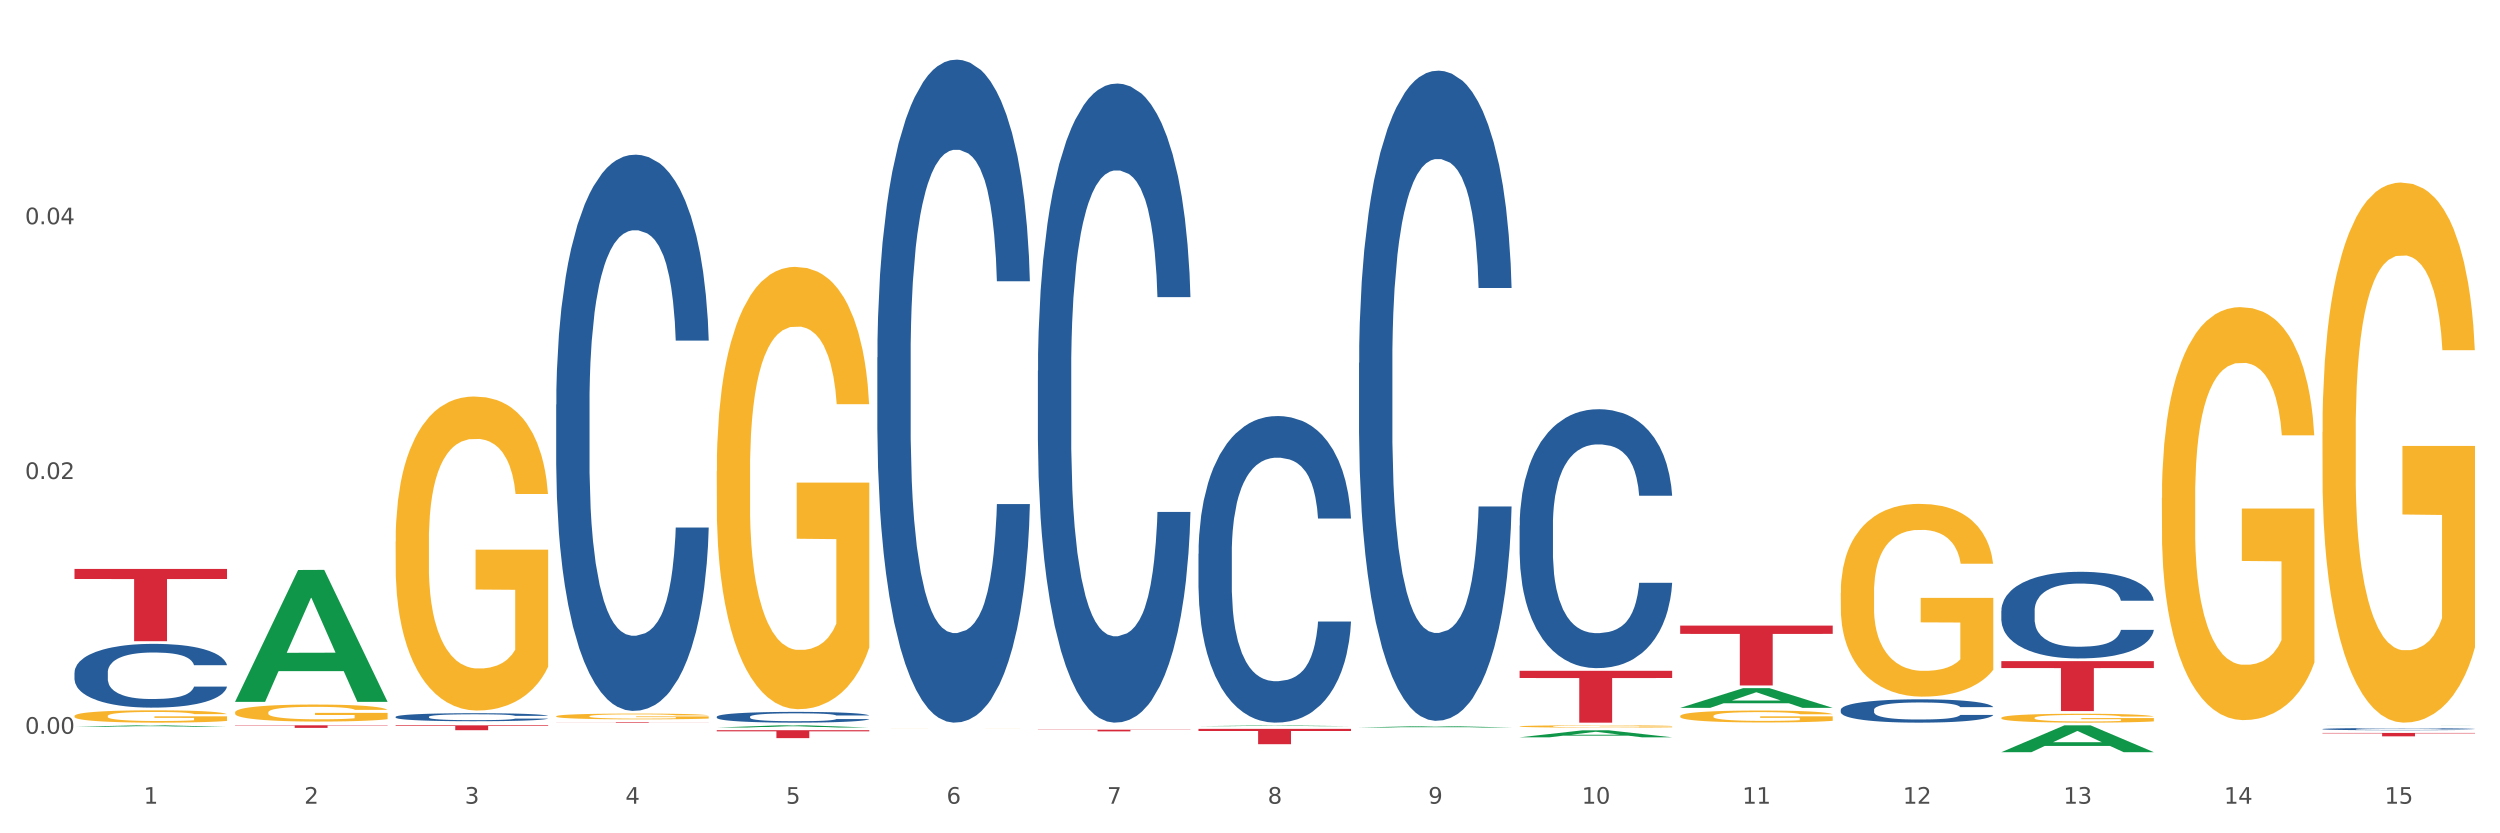 <?xml version="1.0" encoding="utf-8" standalone="no"?>
<!DOCTYPE svg PUBLIC "-//W3C//DTD SVG 1.1//EN"
  "http://www.w3.org/Graphics/SVG/1.1/DTD/svg11.dtd">
<svg xmlns:xlink="http://www.w3.org/1999/xlink" width="1080pt" height="360pt" viewBox="0 0 1080 360" xmlns="http://www.w3.org/2000/svg" version="1.1">
 <rect x="0" y="0" width="1080" height="360" fill="#333333" stroke="none"/>
 <defs>
  <style type="text/css">*{stroke-linejoin: round; stroke-linecap: butt}</style>
 </defs>
 <g id="figure_1">
  <g id="patch_1">
   <path d="M 0 360 
L 1080 360 
L 1080 0 
L 0 0 
z
" style="fill: #ffffff; stroke: #ffffff; stroke-linejoin: miter"/>
  </g>
  <g id="axes_1">
   <g id="matplotlib.axis_1">
    <g id="xtick_1">
     <g id="text_1">
      <!-- 1 -->
      <g style="fill: #4d4d4d" transform="translate(62.07 347.204) scale(0.096 -0.096)">
       <defs>
        <path id="DejaVuSans-31" d="M 794 531 
L 1825 531 
L 1825 4091 
L 703 3866 
L 703 4441 
L 1819 4666 
L 2450 4666 
L 2450 531 
L 3481 531 
L 3481 0 
L 794 0 
L 794 531 
z
" transform="scale(0.016)"/>
       </defs>
       <use xlink:href="#DejaVuSans-31"/>
      </g>
     </g>
    </g>
    <g id="xtick_2">
     <g id="text_2">
      <!-- 2 -->
      <g style="fill: #4d4d4d" transform="translate(131.436 347.204) scale(0.096 -0.096)">
       <defs>
        <path id="DejaVuSans-32" d="M 1228 531 
L 3431 531 
L 3431 0 
L 469 0 
L 469 531 
Q 828 903 1448 1529 
Q 2069 2156 2228 2338 
Q 2531 2678 2651 2914 
Q 2772 3150 2772 3378 
Q 2772 3750 2511 3984 
Q 2250 4219 1831 4219 
Q 1534 4219 1204 4116 
Q 875 4013 500 3803 
L 500 4441 
Q 881 4594 1212 4672 
Q 1544 4750 1819 4750 
Q 2544 4750 2975 4387 
Q 3406 4025 3406 3419 
Q 3406 3131 3298 2873 
Q 3191 2616 2906 2266 
Q 2828 2175 2409 1742 
Q 1991 1309 1228 531 
z
" transform="scale(0.016)"/>
       </defs>
       <use xlink:href="#DejaVuSans-32"/>
      </g>
     </g>
    </g>
    <g id="xtick_3">
     <g id="text_3">
      <!-- 3 -->
      <g style="fill: #4d4d4d" transform="translate(200.802 347.204) scale(0.096 -0.096)">
       <defs>
        <path id="DejaVuSans-33" d="M 2597 2516 
Q 3050 2419 3304 2112 
Q 3559 1806 3559 1356 
Q 3559 666 3084 287 
Q 2609 -91 1734 -91 
Q 1441 -91 1130 -33 
Q 819 25 488 141 
L 488 750 
Q 750 597 1062 519 
Q 1375 441 1716 441 
Q 2309 441 2620 675 
Q 2931 909 2931 1356 
Q 2931 1769 2642 2001 
Q 2353 2234 1838 2234 
L 1294 2234 
L 1294 2753 
L 1863 2753 
Q 2328 2753 2575 2939 
Q 2822 3125 2822 3475 
Q 2822 3834 2567 4026 
Q 2313 4219 1838 4219 
Q 1578 4219 1281 4162 
Q 984 4106 628 3988 
L 628 4550 
Q 988 4650 1302 4700 
Q 1616 4750 1894 4750 
Q 2613 4750 3031 4423 
Q 3450 4097 3450 3541 
Q 3450 3153 3228 2886 
Q 3006 2619 2597 2516 
z
" transform="scale(0.016)"/>
       </defs>
       <use xlink:href="#DejaVuSans-33"/>
      </g>
     </g>
    </g>
    <g id="xtick_4">
     <g id="text_4">
      <!-- 4 -->
      <g style="fill: #4d4d4d" transform="translate(270.169 347.204) scale(0.096 -0.096)">
       <defs>
        <path id="DejaVuSans-34" d="M 2419 4116 
L 825 1625 
L 2419 1625 
L 2419 4116 
z
M 2253 4666 
L 3047 4666 
L 3047 1625 
L 3713 1625 
L 3713 1100 
L 3047 1100 
L 3047 0 
L 2419 0 
L 2419 1100 
L 313 1100 
L 313 1709 
L 2253 4666 
z
" transform="scale(0.016)"/>
       </defs>
       <use xlink:href="#DejaVuSans-34"/>
      </g>
     </g>
    </g>
    <g id="xtick_5">
     <g id="text_5">
      <!-- 5 -->
      <g style="fill: #4d4d4d" transform="translate(339.535 347.204) scale(0.096 -0.096)">
       <defs>
        <path id="DejaVuSans-35" d="M 691 4666 
L 3169 4666 
L 3169 4134 
L 1269 4134 
L 1269 2991 
Q 1406 3038 1543 3061 
Q 1681 3084 1819 3084 
Q 2600 3084 3056 2656 
Q 3513 2228 3513 1497 
Q 3513 744 3044 326 
Q 2575 -91 1722 -91 
Q 1428 -91 1123 -41 
Q 819 9 494 109 
L 494 744 
Q 775 591 1075 516 
Q 1375 441 1709 441 
Q 2250 441 2565 725 
Q 2881 1009 2881 1497 
Q 2881 1984 2565 2268 
Q 2250 2553 1709 2553 
Q 1456 2553 1204 2497 
Q 953 2441 691 2322 
L 691 4666 
z
" transform="scale(0.016)"/>
       </defs>
       <use xlink:href="#DejaVuSans-35"/>
      </g>
     </g>
    </g>
    <g id="xtick_6">
     <g id="text_6">
      <!-- 6 -->
      <g style="fill: #4d4d4d" transform="translate(408.901 347.204) scale(0.096 -0.096)">
       <defs>
        <path id="DejaVuSans-36" d="M 2113 2584 
Q 1688 2584 1439 2293 
Q 1191 2003 1191 1497 
Q 1191 994 1439 701 
Q 1688 409 2113 409 
Q 2538 409 2786 701 
Q 3034 994 3034 1497 
Q 3034 2003 2786 2293 
Q 2538 2584 2113 2584 
z
M 3366 4563 
L 3366 3988 
Q 3128 4100 2886 4159 
Q 2644 4219 2406 4219 
Q 1781 4219 1451 3797 
Q 1122 3375 1075 2522 
Q 1259 2794 1537 2939 
Q 1816 3084 2150 3084 
Q 2853 3084 3261 2657 
Q 3669 2231 3669 1497 
Q 3669 778 3244 343 
Q 2819 -91 2113 -91 
Q 1303 -91 875 529 
Q 447 1150 447 2328 
Q 447 3434 972 4092 
Q 1497 4750 2381 4750 
Q 2619 4750 2861 4703 
Q 3103 4656 3366 4563 
z
" transform="scale(0.016)"/>
       </defs>
       <use xlink:href="#DejaVuSans-36"/>
      </g>
     </g>
    </g>
    <g id="xtick_7">
     <g id="text_7">
      <!-- 7 -->
      <g style="fill: #4d4d4d" transform="translate(478.267 347.204) scale(0.096 -0.096)">
       <defs>
        <path id="DejaVuSans-37" d="M 525 4666 
L 3525 4666 
L 3525 4397 
L 1831 0 
L 1172 0 
L 2766 4134 
L 525 4134 
L 525 4666 
z
" transform="scale(0.016)"/>
       </defs>
       <use xlink:href="#DejaVuSans-37"/>
      </g>
     </g>
    </g>
    <g id="xtick_8">
     <g id="text_8">
      <!-- 8 -->
      <g style="fill: #4d4d4d" transform="translate(547.634 347.204) scale(0.096 -0.096)">
       <defs>
        <path id="DejaVuSans-38" d="M 2034 2216 
Q 1584 2216 1326 1975 
Q 1069 1734 1069 1313 
Q 1069 891 1326 650 
Q 1584 409 2034 409 
Q 2484 409 2743 651 
Q 3003 894 3003 1313 
Q 3003 1734 2745 1975 
Q 2488 2216 2034 2216 
z
M 1403 2484 
Q 997 2584 770 2862 
Q 544 3141 544 3541 
Q 544 4100 942 4425 
Q 1341 4750 2034 4750 
Q 2731 4750 3128 4425 
Q 3525 4100 3525 3541 
Q 3525 3141 3298 2862 
Q 3072 2584 2669 2484 
Q 3125 2378 3379 2068 
Q 3634 1759 3634 1313 
Q 3634 634 3220 271 
Q 2806 -91 2034 -91 
Q 1263 -91 848 271 
Q 434 634 434 1313 
Q 434 1759 690 2068 
Q 947 2378 1403 2484 
z
M 1172 3481 
Q 1172 3119 1398 2916 
Q 1625 2713 2034 2713 
Q 2441 2713 2670 2916 
Q 2900 3119 2900 3481 
Q 2900 3844 2670 4047 
Q 2441 4250 2034 4250 
Q 1625 4250 1398 4047 
Q 1172 3844 1172 3481 
z
" transform="scale(0.016)"/>
       </defs>
       <use xlink:href="#DejaVuSans-38"/>
      </g>
     </g>
    </g>
    <g id="xtick_9">
     <g id="text_9">
      <!-- 9 -->
      <g style="fill: #4d4d4d" transform="translate(617 347.204) scale(0.096 -0.096)">
       <defs>
        <path id="DejaVuSans-39" d="M 703 97 
L 703 672 
Q 941 559 1184 500 
Q 1428 441 1663 441 
Q 2288 441 2617 861 
Q 2947 1281 2994 2138 
Q 2813 1869 2534 1725 
Q 2256 1581 1919 1581 
Q 1219 1581 811 2004 
Q 403 2428 403 3163 
Q 403 3881 828 4315 
Q 1253 4750 1959 4750 
Q 2769 4750 3195 4129 
Q 3622 3509 3622 2328 
Q 3622 1225 3098 567 
Q 2575 -91 1691 -91 
Q 1453 -91 1209 -44 
Q 966 3 703 97 
z
M 1959 2075 
Q 2384 2075 2632 2365 
Q 2881 2656 2881 3163 
Q 2881 3666 2632 3958 
Q 2384 4250 1959 4250 
Q 1534 4250 1286 3958 
Q 1038 3666 1038 3163 
Q 1038 2656 1286 2365 
Q 1534 2075 1959 2075 
z
" transform="scale(0.016)"/>
       </defs>
       <use xlink:href="#DejaVuSans-39"/>
      </g>
     </g>
    </g>
    <g id="xtick_10">
     <g id="text_10">
      <!-- 10 -->
      <g style="fill: #4d4d4d" transform="translate(683.312 347.204) scale(0.096 -0.096)">
       <defs>
        <path id="DejaVuSans-30" d="M 2034 4250 
Q 1547 4250 1301 3770 
Q 1056 3291 1056 2328 
Q 1056 1369 1301 889 
Q 1547 409 2034 409 
Q 2525 409 2770 889 
Q 3016 1369 3016 2328 
Q 3016 3291 2770 3770 
Q 2525 4250 2034 4250 
z
M 2034 4750 
Q 2819 4750 3233 4129 
Q 3647 3509 3647 2328 
Q 3647 1150 3233 529 
Q 2819 -91 2034 -91 
Q 1250 -91 836 529 
Q 422 1150 422 2328 
Q 422 3509 836 4129 
Q 1250 4750 2034 4750 
z
" transform="scale(0.016)"/>
       </defs>
       <use xlink:href="#DejaVuSans-31"/>
       <use xlink:href="#DejaVuSans-30" transform="translate(63.623 0)"/>
      </g>
     </g>
    </g>
    <g id="xtick_11">
     <g id="text_11">
      <!-- 11 -->
      <g style="fill: #4d4d4d" transform="translate(752.678 347.204) scale(0.096 -0.096)">
       <use xlink:href="#DejaVuSans-31"/>
       <use xlink:href="#DejaVuSans-31" transform="translate(63.623 0)"/>
      </g>
     </g>
    </g>
    <g id="xtick_12">
     <g id="text_12">
      <!-- 12 -->
      <g style="fill: #4d4d4d" transform="translate(822.044 347.204) scale(0.096 -0.096)">
       <use xlink:href="#DejaVuSans-31"/>
       <use xlink:href="#DejaVuSans-32" transform="translate(63.623 0)"/>
      </g>
     </g>
    </g>
    <g id="xtick_13">
     <g id="text_13">
      <!-- 13 -->
      <g style="fill: #4d4d4d" transform="translate(891.411 347.204) scale(0.096 -0.096)">
       <use xlink:href="#DejaVuSans-31"/>
       <use xlink:href="#DejaVuSans-33" transform="translate(63.623 0)"/>
      </g>
     </g>
    </g>
    <g id="xtick_14">
     <g id="text_14">
      <!-- 14 -->
      <g style="fill: #4d4d4d" transform="translate(960.777 347.204) scale(0.096 -0.096)">
       <use xlink:href="#DejaVuSans-31"/>
       <use xlink:href="#DejaVuSans-34" transform="translate(63.623 0)"/>
      </g>
     </g>
    </g>
    <g id="xtick_15">
     <g id="text_15">
      <!-- 15 -->
      <g style="fill: #4d4d4d" transform="translate(1030.143 347.204) scale(0.096 -0.096)">
       <use xlink:href="#DejaVuSans-31"/>
       <use xlink:href="#DejaVuSans-35" transform="translate(63.623 0)"/>
      </g>
     </g>
    </g>
    <g id="xtick_16"/>
    <g id="xtick_17"/>
    <g id="xtick_18"/>
    <g id="xtick_19"/>
    <g id="xtick_20"/>
    <g id="xtick_21"/>
    <g id="xtick_22"/>
    <g id="xtick_23"/>
    <g id="xtick_24"/>
    <g id="xtick_25"/>
    <g id="xtick_26"/>
    <g id="xtick_27"/>
    <g id="xtick_28"/>
    <g id="xtick_29"/>
   </g>
   <g id="matplotlib.axis_2">
    <g id="ytick_1">
     <g id="text_16">
      <!-- 0.00 -->
      <g style="fill: #4d4d4d" transform="translate(10.8 316.981) scale(0.096 -0.096)">
       <defs>
        <path id="DejaVuSans-2e" d="M 684 794 
L 1344 794 
L 1344 0 
L 684 0 
L 684 794 
z
" transform="scale(0.016)"/>
       </defs>
       <use xlink:href="#DejaVuSans-30"/>
       <use xlink:href="#DejaVuSans-2e" transform="translate(63.623 0)"/>
       <use xlink:href="#DejaVuSans-30" transform="translate(95.41 0)"/>
       <use xlink:href="#DejaVuSans-30" transform="translate(159.033 0)"/>
      </g>
     </g>
    </g>
    <g id="ytick_2">
     <g id="text_17">
      <!-- 0.02 -->
      <g style="fill: #4d4d4d" transform="translate(10.8 206.929) scale(0.096 -0.096)">
       <use xlink:href="#DejaVuSans-30"/>
       <use xlink:href="#DejaVuSans-2e" transform="translate(63.623 0)"/>
       <use xlink:href="#DejaVuSans-30" transform="translate(95.41 0)"/>
       <use xlink:href="#DejaVuSans-32" transform="translate(159.033 0)"/>
      </g>
     </g>
    </g>
    <g id="ytick_3">
     <g id="text_18">
      <!-- 0.04 -->
      <g style="fill: #4d4d4d" transform="translate(10.8 96.877) scale(0.096 -0.096)">
       <use xlink:href="#DejaVuSans-30"/>
       <use xlink:href="#DejaVuSans-2e" transform="translate(63.623 0)"/>
       <use xlink:href="#DejaVuSans-30" transform="translate(95.41 0)"/>
       <use xlink:href="#DejaVuSans-34" transform="translate(159.033 0)"/>
      </g>
     </g>
    </g>
    <g id="ytick_4"/>
    <g id="ytick_5"/>
    <g id="ytick_6"/>
   </g>
   <g id="PolyCollection_1">
    <path d="M 32.175 313.982 
L 32.243 313.981 
L 59.417 313.335 
L 70.695 313.334 
L 98.073 313.983 
L 85.029 313.983 
L 79.119 313.832 
L 51.061 313.832 
L 50.857 313.835 
L 45.151 313.983 
L 32.175 313.983 
L 32.175 313.982 
L 54.594 313.742 
L 75.586 313.741 
L 65.192 313.472 
L 65.056 313.471 
L 64.92 313.473 
L 54.526 313.741 
L 54.594 313.742 
L 32.175 313.982 
z
" clip-path="url(#pf153bebe94)" style="fill: #109648"/>
    <path d="M 864.57 285.602 
L 930.468 285.602 
L 930.468 288.601 
L 904.546 288.622 
L 904.546 307.187 
L 890.335 307.187 
L 890.335 288.622 
L 864.57 288.601 
L 864.57 285.622 
L 864.57 285.602 
z
" clip-path="url(#pf153bebe94)" style="fill: #d62839"/>
    <path d="M 725.837 270.246 
L 791.735 270.246 
L 791.735 273.84 
L 765.813 273.864 
L 765.813 296.11 
L 751.603 296.11 
L 751.603 273.864 
L 725.837 273.84 
L 725.837 270.27 
L 725.837 270.246 
z
" clip-path="url(#pf153bebe94)" style="fill: #d62839"/>
    <path d="M 656.471 289.793 
L 722.369 289.793 
L 722.369 292.904 
L 696.447 292.926 
L 696.447 312.184 
L 682.237 312.184 
L 682.237 292.926 
L 656.471 292.904 
L 656.471 289.814 
L 656.471 289.793 
z
" clip-path="url(#pf153bebe94)" style="fill: #d62839"/>
    <path d="M 517.739 314.868 
L 583.636 314.868 
L 583.636 315.789 
L 557.715 315.795 
L 557.715 321.498 
L 543.504 321.498 
L 543.504 315.795 
L 517.739 315.789 
L 517.739 314.874 
L 517.739 314.868 
z
" clip-path="url(#pf153bebe94)" style="fill: #d62839"/>
    <path d="M 448.372 315.212 
L 514.27 315.212 
L 514.27 315.316 
L 488.348 315.316 
L 488.348 315.958 
L 474.138 315.958 
L 474.138 315.316 
L 448.372 315.316 
L 448.372 315.213 
L 448.372 315.212 
z
" clip-path="url(#pf153bebe94)" style="fill: #d62839"/>
    <path d="M 309.64 315.453 
L 375.538 315.453 
L 375.538 315.928 
L 349.616 315.931 
L 349.616 318.87 
L 335.406 318.87 
L 335.406 315.931 
L 309.64 315.928 
L 309.64 315.456 
L 309.64 315.453 
z
" clip-path="url(#pf153bebe94)" style="fill: #d62839"/>
    <path d="M 240.274 311.916 
L 306.172 311.916 
L 306.172 311.953 
L 280.25 311.953 
L 280.25 312.184 
L 266.039 312.184 
L 266.039 311.953 
L 240.274 311.953 
L 240.274 311.916 
L 240.274 311.916 
z
" clip-path="url(#pf153bebe94)" style="fill: #d62839"/>
    <path d="M 170.907 313.334 
L 236.805 313.334 
L 236.805 313.627 
L 210.883 313.629 
L 210.883 315.439 
L 196.673 315.439 
L 196.673 313.629 
L 170.907 313.627 
L 170.907 313.336 
L 170.907 313.334 
z
" clip-path="url(#pf153bebe94)" style="fill: #d62839"/>
    <path d="M 101.541 313.334 
L 167.439 313.334 
L 167.439 313.488 
L 141.517 313.489 
L 141.517 314.44 
L 127.307 314.44 
L 127.307 313.489 
L 101.541 313.488 
L 101.541 313.335 
L 101.541 313.334 
z
" clip-path="url(#pf153bebe94)" style="fill: #d62839"/>
    <path d="M 32.175 245.787 
L 98.073 245.787 
L 98.073 250.124 
L 72.151 250.153 
L 72.151 276.995 
L 57.941 276.995 
L 57.941 250.153 
L 32.175 250.124 
L 32.175 245.816 
L 32.175 245.787 
z
" clip-path="url(#pf153bebe94)" style="fill: #d62839"/>
    <path d="M 32.175 290.528 
L 32.253 290.502 
L 32.253 289.798 
L 32.487 288.841 
L 33.343 287.08 
L 34.434 285.746 
L 36.303 284.186 
L 37.316 283.531 
L 38.64 282.801 
L 41.366 281.618 
L 44.482 280.612 
L 46.663 280.058 
L 48.299 279.706 
L 51.96 279.077 
L 54.063 278.8 
L 56.244 278.573 
L 58.114 278.422 
L 61.229 278.246 
L 63.722 278.171 
L 66.604 278.145 
L 69.019 278.171 
L 72.212 278.271 
L 76.886 278.573 
L 78.677 278.749 
L 81.092 279.051 
L 83.585 279.454 
L 85.61 279.857 
L 87.947 280.436 
L 90.361 281.191 
L 92.698 282.147 
L 94.334 283.028 
L 95.658 283.959 
L 96.827 285.092 
L 97.683 286.325 
L 98.073 287.357 
L 83.818 287.357 
L 83.429 286.425 
L 82.65 285.419 
L 81.871 284.739 
L 81.014 284.186 
L 79.69 283.556 
L 78.522 283.154 
L 76.574 282.676 
L 74.783 282.373 
L 73.303 282.197 
L 71.511 282.046 
L 67.694 281.895 
L 64.968 281.895 
L 63.255 281.946 
L 61.151 282.071 
L 59.36 282.248 
L 57.257 282.55 
L 55.621 282.877 
L 53.985 283.305 
L 53.05 283.607 
L 51.648 284.16 
L 50.714 284.613 
L 49.467 285.394 
L 48.766 285.947 
L 47.52 287.382 
L 46.975 288.439 
L 46.741 289.169 
L 46.585 289.974 
L 46.585 293.9 
L 47.053 295.662 
L 47.442 296.417 
L 48.065 297.272 
L 49.234 298.38 
L 50.947 299.462 
L 52.739 300.242 
L 54.219 300.72 
L 55.621 301.073 
L 57.023 301.349 
L 58.737 301.601 
L 60.139 301.752 
L 62.242 301.903 
L 64.734 301.979 
L 66.682 301.979 
L 70.654 301.853 
L 72.446 301.727 
L 74.16 301.551 
L 76.029 301.274 
L 77.509 300.972 
L 78.366 300.745 
L 79.768 300.267 
L 80.858 299.764 
L 81.793 299.185 
L 82.416 298.682 
L 83.117 297.927 
L 83.663 297.071 
L 83.818 296.618 
L 98.073 296.618 
L 97.761 297.524 
L 97.216 298.405 
L 96.126 299.588 
L 95.269 300.267 
L 93.945 301.098 
L 92.542 301.802 
L 90.595 302.583 
L 88.804 303.161 
L 86.934 303.665 
L 84.909 304.118 
L 81.248 304.747 
L 79.924 304.923 
L 77.12 305.225 
L 74.939 305.401 
L 71.745 305.577 
L 68.473 305.678 
L 65.046 305.703 
L 62.008 305.653 
L 58.659 305.502 
L 56.556 305.351 
L 54.219 305.124 
L 51.493 304.772 
L 48.922 304.344 
L 46.507 303.841 
L 44.248 303.262 
L 42.145 302.608 
L 39.419 301.526 
L 37.394 300.469 
L 35.914 299.487 
L 34.901 298.657 
L 33.889 297.6 
L 33.343 296.87 
L 32.487 295.108 
L 32.175 293.472 
L 32.175 290.528 
z
" clip-path="url(#pf153bebe94)" style="fill: #255c99"/>
    <path d="M 170.907 309.663 
L 170.985 309.66 
L 170.985 309.571 
L 171.219 309.451 
L 172.076 309.229 
L 173.166 309.061 
L 175.036 308.864 
L 176.048 308.782 
L 177.373 308.69 
L 180.099 308.541 
L 183.215 308.414 
L 185.396 308.344 
L 187.031 308.3 
L 190.692 308.221 
L 192.796 308.186 
L 194.977 308.157 
L 196.846 308.138 
L 199.962 308.116 
L 202.454 308.107 
L 205.336 308.103 
L 207.751 308.107 
L 210.945 308.119 
L 215.618 308.157 
L 217.41 308.179 
L 219.825 308.217 
L 222.317 308.268 
L 224.342 308.319 
L 226.679 308.392 
L 229.094 308.487 
L 231.431 308.607 
L 233.066 308.718 
L 234.391 308.836 
L 235.559 308.978 
L 236.416 309.134 
L 236.805 309.264 
L 222.551 309.264 
L 222.161 309.147 
L 221.382 309.02 
L 220.604 308.934 
L 219.747 308.864 
L 218.422 308.785 
L 217.254 308.734 
L 215.307 308.674 
L 213.515 308.636 
L 212.035 308.614 
L 210.244 308.595 
L 206.427 308.576 
L 203.701 308.576 
L 201.987 308.582 
L 199.884 308.598 
L 198.092 308.62 
L 195.989 308.658 
L 194.353 308.699 
L 192.718 308.753 
L 191.783 308.791 
L 190.381 308.861 
L 189.446 308.918 
L 188.2 309.017 
L 187.499 309.086 
L 186.252 309.267 
L 185.707 309.4 
L 185.474 309.492 
L 185.318 309.594 
L 185.318 310.088 
L 185.785 310.31 
L 186.175 310.405 
L 186.798 310.513 
L 187.966 310.653 
L 189.68 310.789 
L 191.471 310.887 
L 192.951 310.947 
L 194.353 310.992 
L 195.755 311.027 
L 197.469 311.058 
L 198.871 311.077 
L 200.974 311.097 
L 203.467 311.106 
L 205.414 311.106 
L 209.387 311.09 
L 211.178 311.074 
L 212.892 311.052 
L 214.761 311.017 
L 216.241 310.979 
L 217.098 310.951 
L 218.5 310.89 
L 219.591 310.827 
L 220.526 310.754 
L 221.149 310.691 
L 221.85 310.596 
L 222.395 310.488 
L 222.551 310.431 
L 236.805 310.431 
L 236.494 310.545 
L 235.949 310.656 
L 234.858 310.805 
L 234.001 310.89 
L 232.677 310.995 
L 231.275 311.084 
L 229.328 311.182 
L 227.536 311.255 
L 225.667 311.318 
L 223.641 311.376 
L 219.98 311.455 
L 218.656 311.477 
L 215.852 311.515 
L 213.671 311.537 
L 210.477 311.559 
L 207.206 311.572 
L 203.779 311.575 
L 200.741 311.569 
L 197.391 311.55 
L 195.288 311.531 
L 192.951 311.502 
L 190.225 311.458 
L 187.655 311.404 
L 185.24 311.341 
L 182.981 311.268 
L 180.878 311.185 
L 178.152 311.049 
L 176.126 310.916 
L 174.646 310.792 
L 173.634 310.687 
L 172.621 310.554 
L 172.076 310.462 
L 171.219 310.24 
L 170.907 310.034 
L 170.907 309.663 
z
" clip-path="url(#pf153bebe94)" style="fill: #255c99"/>
    <path d="M 32.175 309.317 
L 32.253 309.312 
L 32.253 309.137 
L 32.408 308.986 
L 33.186 308.621 
L 34.353 308.319 
L 35.209 308.158 
L 36.065 308.027 
L 37.076 307.895 
L 38.321 307.759 
L 40.578 307.559 
L 41.978 307.457 
L 43.69 307.35 
L 46.802 307.194 
L 49.058 307.107 
L 51.392 307.034 
L 55.204 306.946 
L 57.694 306.907 
L 60.339 306.878 
L 63.529 306.858 
L 65.941 306.854 
L 71.231 306.868 
L 75.744 306.912 
L 77.922 306.946 
L 80.723 307.004 
L 82.201 307.043 
L 84.613 307.121 
L 87.103 307.224 
L 88.815 307.311 
L 91.382 307.477 
L 93.327 307.642 
L 95.116 307.847 
L 96.05 307.988 
L 96.75 308.119 
L 97.373 308.27 
L 97.995 308.509 
L 83.991 308.509 
L 83.446 308.338 
L 82.59 308.178 
L 81.346 308.022 
L 80.256 307.925 
L 78.389 307.803 
L 76.677 307.725 
L 74.888 307.667 
L 72.71 307.618 
L 70.998 307.594 
L 68.586 307.574 
L 63.84 307.579 
L 60.65 307.618 
L 58.472 307.667 
L 57.071 307.71 
L 55.827 307.759 
L 54.426 307.827 
L 52.792 307.929 
L 51.625 308.022 
L 50.458 308.139 
L 49.525 308.256 
L 48.669 308.392 
L 47.969 308.538 
L 47.424 308.689 
L 46.957 308.874 
L 46.568 309.18 
L 46.568 309.847 
L 46.724 309.998 
L 47.113 310.198 
L 47.58 310.349 
L 48.358 310.529 
L 49.058 310.65 
L 50.381 310.826 
L 51.859 310.972 
L 53.026 311.064 
L 54.193 311.142 
L 56.216 311.249 
L 58.472 311.337 
L 60.417 311.39 
L 63.062 311.439 
L 64.852 311.459 
L 66.408 311.468 
L 70.22 311.468 
L 72.943 311.454 
L 75.977 311.42 
L 78.311 311.376 
L 80.256 311.322 
L 82.435 311.235 
L 83.835 311.152 
L 83.835 310.134 
L 66.719 310.13 
L 66.719 309.453 
L 98.073 309.453 
L 98.073 311.439 
L 96.75 311.541 
L 95.272 311.634 
L 93.716 311.717 
L 91.382 311.819 
L 88.581 311.916 
L 86.091 311.984 
L 83.446 312.043 
L 80.334 312.096 
L 76.288 312.145 
L 73.799 312.164 
L 70.687 312.179 
L 67.03 312.184 
L 63.84 312.174 
L 60.728 312.15 
L 57.461 312.106 
L 54.271 312.043 
L 51.859 311.979 
L 49.447 311.901 
L 46.879 311.799 
L 44.857 311.702 
L 43.301 311.614 
L 41.589 311.502 
L 39.722 311.356 
L 38.321 311.225 
L 37.076 311.089 
L 35.754 310.913 
L 34.82 310.762 
L 33.887 310.573 
L 33.342 310.431 
L 32.72 310.212 
L 32.253 309.906 
L 32.175 309.317 
z
" clip-path="url(#pf153bebe94)" style="fill: #f7b32b"/>
    <path d="M 240.274 174.788 
L 240.352 174.569 
L 240.352 168.424 
L 240.585 160.085 
L 241.442 144.723 
L 242.533 133.092 
L 244.402 119.486 
L 245.415 113.78 
L 246.739 107.416 
L 249.465 97.101 
L 252.581 88.323 
L 254.762 83.495 
L 256.398 80.423 
L 260.059 74.936 
L 262.162 72.522 
L 264.343 70.547 
L 266.212 69.231 
L 269.328 67.694 
L 271.821 67.036 
L 274.703 66.817 
L 277.117 67.036 
L 280.311 67.914 
L 284.985 70.547 
L 286.776 72.083 
L 289.191 74.717 
L 291.683 78.228 
L 293.709 81.739 
L 296.045 86.787 
L 298.46 93.371 
L 300.797 101.71 
L 302.433 109.391 
L 303.757 117.511 
L 304.925 127.386 
L 305.782 138.139 
L 306.172 147.137 
L 291.917 147.137 
L 291.528 139.017 
L 290.749 130.239 
L 289.97 124.314 
L 289.113 119.486 
L 287.789 113.999 
L 286.62 110.488 
L 284.673 106.318 
L 282.881 103.685 
L 281.401 102.149 
L 279.61 100.832 
L 275.793 99.515 
L 273.067 99.515 
L 271.353 99.954 
L 269.25 101.051 
L 267.458 102.588 
L 265.355 105.221 
L 263.72 108.074 
L 262.084 111.805 
L 261.149 114.438 
L 259.747 119.266 
L 258.812 123.216 
L 257.566 130.019 
L 256.865 134.847 
L 255.619 147.356 
L 255.073 156.573 
L 254.84 162.938 
L 254.684 169.96 
L 254.684 204.195 
L 255.151 219.557 
L 255.541 226.141 
L 256.164 233.602 
L 257.332 243.258 
L 259.046 252.695 
L 260.838 259.498 
L 262.318 263.667 
L 263.72 266.74 
L 265.122 269.154 
L 266.835 271.348 
L 268.237 272.665 
L 270.341 273.982 
L 272.833 274.64 
L 274.78 274.64 
L 278.753 273.543 
L 280.545 272.445 
L 282.258 270.909 
L 284.128 268.495 
L 285.608 265.862 
L 286.465 263.887 
L 287.867 259.717 
L 288.957 255.328 
L 289.892 250.281 
L 290.515 245.891 
L 291.216 239.308 
L 291.761 231.846 
L 291.917 227.896 
L 306.172 227.896 
L 305.86 235.797 
L 305.315 243.477 
L 304.224 253.792 
L 303.367 259.717 
L 302.043 266.959 
L 300.641 273.104 
L 298.694 279.907 
L 296.902 284.954 
L 295.033 289.343 
L 293.008 293.294 
L 289.347 298.78 
L 288.022 300.316 
L 285.218 302.95 
L 283.037 304.486 
L 279.844 306.022 
L 276.572 306.9 
L 273.145 307.119 
L 270.107 306.68 
L 266.757 305.364 
L 264.654 304.047 
L 262.318 302.072 
L 259.591 298.999 
L 257.021 295.269 
L 254.606 290.88 
L 252.347 285.832 
L 250.244 280.126 
L 247.518 270.69 
L 245.493 261.473 
L 244.013 252.914 
L 243 245.672 
L 241.987 236.455 
L 241.442 230.091 
L 240.585 214.729 
L 240.274 200.464 
L 240.274 174.788 
z
" clip-path="url(#pf153bebe94)" style="fill: #255c99"/>
    <path d="M 1003.302 314.942 
L 1003.38 314.941 
L 1003.38 314.916 
L 1003.614 314.883 
L 1004.47 314.821 
L 1005.561 314.775 
L 1007.43 314.72 
L 1008.443 314.698 
L 1009.767 314.672 
L 1012.494 314.631 
L 1015.609 314.596 
L 1017.79 314.577 
L 1019.426 314.564 
L 1023.087 314.542 
L 1025.19 314.533 
L 1027.371 314.525 
L 1029.241 314.52 
L 1032.356 314.513 
L 1034.849 314.511 
L 1037.731 314.51 
L 1040.146 314.511 
L 1043.339 314.514 
L 1048.013 314.525 
L 1049.805 314.531 
L 1052.219 314.542 
L 1054.712 314.556 
L 1056.737 314.57 
L 1059.074 314.59 
L 1061.489 314.616 
L 1063.825 314.649 
L 1065.461 314.68 
L 1066.785 314.713 
L 1067.954 314.752 
L 1068.811 314.795 
L 1069.2 314.831 
L 1054.945 314.831 
L 1054.556 314.799 
L 1053.777 314.763 
L 1052.998 314.74 
L 1052.141 314.72 
L 1050.817 314.699 
L 1049.649 314.685 
L 1047.701 314.668 
L 1045.91 314.657 
L 1044.43 314.651 
L 1042.638 314.646 
L 1038.822 314.641 
L 1036.095 314.641 
L 1034.382 314.642 
L 1032.278 314.647 
L 1030.487 314.653 
L 1028.384 314.663 
L 1026.748 314.675 
L 1025.112 314.69 
L 1024.178 314.7 
L 1022.775 314.72 
L 1021.841 314.735 
L 1020.594 314.763 
L 1019.893 314.782 
L 1018.647 314.832 
L 1018.102 314.869 
L 1017.868 314.894 
L 1017.712 314.922 
L 1017.712 315.059 
L 1018.18 315.121 
L 1018.569 315.147 
L 1019.192 315.177 
L 1020.361 315.215 
L 1022.074 315.253 
L 1023.866 315.28 
L 1025.346 315.297 
L 1026.748 315.309 
L 1028.15 315.319 
L 1029.864 315.328 
L 1031.266 315.333 
L 1033.369 315.338 
L 1035.862 315.341 
L 1037.809 315.341 
L 1041.781 315.336 
L 1043.573 315.332 
L 1045.287 315.326 
L 1047.156 315.316 
L 1048.636 315.306 
L 1049.493 315.298 
L 1050.895 315.281 
L 1051.986 315.264 
L 1052.92 315.243 
L 1053.543 315.226 
L 1054.244 315.199 
L 1054.79 315.17 
L 1054.945 315.154 
L 1069.2 315.154 
L 1068.888 315.185 
L 1068.343 315.216 
L 1067.253 315.257 
L 1066.396 315.281 
L 1065.072 315.31 
L 1063.67 315.335 
L 1061.722 315.362 
L 1059.931 315.382 
L 1058.061 315.399 
L 1056.036 315.415 
L 1052.375 315.437 
L 1051.051 315.443 
L 1048.247 315.454 
L 1046.066 315.46 
L 1042.872 315.466 
L 1039.6 315.47 
L 1036.173 315.471 
L 1033.135 315.469 
L 1029.786 315.464 
L 1027.683 315.458 
L 1025.346 315.45 
L 1022.62 315.438 
L 1020.049 315.423 
L 1017.634 315.406 
L 1015.376 315.385 
L 1013.272 315.363 
L 1010.546 315.325 
L 1008.521 315.288 
L 1007.041 315.254 
L 1006.028 315.225 
L 1005.016 315.188 
L 1004.47 315.163 
L 1003.614 315.101 
L 1003.302 315.044 
L 1003.302 314.942 
z
" clip-path="url(#pf153bebe94)" style="fill: #255c99"/>
    <path d="M 864.57 263.834 
L 864.648 263.8 
L 864.648 262.842 
L 864.881 261.543 
L 865.738 259.15 
L 866.829 257.337 
L 868.698 255.217 
L 869.711 254.328 
L 871.035 253.337 
L 873.761 251.73 
L 876.877 250.362 
L 879.058 249.61 
L 880.694 249.131 
L 884.355 248.276 
L 886.458 247.9 
L 888.639 247.593 
L 890.508 247.387 
L 893.624 247.148 
L 896.117 247.046 
L 898.999 247.011 
L 901.413 247.046 
L 904.607 247.182 
L 909.281 247.593 
L 911.072 247.832 
L 913.487 248.242 
L 915.979 248.789 
L 918.005 249.336 
L 920.341 250.123 
L 922.756 251.149 
L 925.093 252.448 
L 926.729 253.645 
L 928.053 254.91 
L 929.221 256.448 
L 930.078 258.124 
L 930.468 259.526 
L 916.213 259.526 
L 915.824 258.261 
L 915.045 256.893 
L 914.266 255.97 
L 913.409 255.217 
L 912.085 254.363 
L 910.916 253.816 
L 908.969 253.166 
L 907.177 252.756 
L 905.697 252.516 
L 903.906 252.311 
L 900.089 252.106 
L 897.363 252.106 
L 895.649 252.174 
L 893.546 252.345 
L 891.754 252.585 
L 889.651 252.995 
L 888.016 253.439 
L 886.38 254.021 
L 885.445 254.431 
L 884.043 255.183 
L 883.108 255.799 
L 881.862 256.859 
L 881.161 257.611 
L 879.915 259.56 
L 879.369 260.996 
L 879.136 261.987 
L 878.98 263.082 
L 878.98 268.416 
L 879.447 270.809 
L 879.837 271.835 
L 880.46 272.997 
L 881.628 274.502 
L 883.342 275.972 
L 885.134 277.032 
L 886.614 277.682 
L 888.016 278.16 
L 889.418 278.536 
L 891.131 278.878 
L 892.533 279.083 
L 894.637 279.289 
L 897.129 279.391 
L 899.076 279.391 
L 903.049 279.22 
L 904.841 279.049 
L 906.554 278.81 
L 908.424 278.434 
L 909.904 278.023 
L 910.76 277.716 
L 912.163 277.066 
L 913.253 276.382 
L 914.188 275.596 
L 914.811 274.912 
L 915.512 273.886 
L 916.057 272.724 
L 916.213 272.108 
L 930.468 272.108 
L 930.156 273.339 
L 929.611 274.536 
L 928.52 276.143 
L 927.663 277.066 
L 926.339 278.194 
L 924.937 279.152 
L 922.99 280.212 
L 921.198 280.998 
L 919.329 281.682 
L 917.304 282.297 
L 913.643 283.152 
L 912.318 283.392 
L 909.514 283.802 
L 907.333 284.041 
L 904.14 284.281 
L 900.868 284.417 
L 897.441 284.452 
L 894.403 284.383 
L 891.053 284.178 
L 888.95 283.973 
L 886.614 283.665 
L 883.887 283.186 
L 881.317 282.605 
L 878.902 281.921 
L 876.643 281.135 
L 874.54 280.246 
L 871.814 278.776 
L 869.789 277.34 
L 868.309 276.006 
L 867.296 274.878 
L 866.283 273.442 
L 865.738 272.45 
L 864.881 270.057 
L 864.57 267.834 
L 864.57 263.834 
z
" clip-path="url(#pf153bebe94)" style="fill: #255c99"/>
    <path d="M 795.203 306.634 
L 795.281 306.625 
L 795.281 306.367 
L 795.515 306.018 
L 796.372 305.373 
L 797.462 304.886 
L 799.332 304.315 
L 800.344 304.076 
L 801.669 303.809 
L 804.395 303.376 
L 807.511 303.008 
L 809.692 302.806 
L 811.327 302.677 
L 814.988 302.447 
L 817.092 302.345 
L 819.273 302.263 
L 821.142 302.207 
L 824.258 302.143 
L 826.75 302.115 
L 829.632 302.106 
L 832.047 302.115 
L 835.241 302.152 
L 839.914 302.263 
L 841.706 302.327 
L 844.121 302.437 
L 846.613 302.585 
L 848.638 302.732 
L 850.975 302.944 
L 853.39 303.22 
L 855.727 303.57 
L 857.362 303.892 
L 858.687 304.232 
L 859.855 304.646 
L 860.712 305.097 
L 861.101 305.475 
L 846.847 305.475 
L 846.457 305.134 
L 845.678 304.766 
L 844.899 304.517 
L 844.043 304.315 
L 842.718 304.085 
L 841.55 303.938 
L 839.603 303.763 
L 837.811 303.652 
L 836.331 303.588 
L 834.54 303.533 
L 830.723 303.477 
L 827.997 303.477 
L 826.283 303.496 
L 824.18 303.542 
L 822.388 303.606 
L 820.285 303.717 
L 818.649 303.836 
L 817.014 303.993 
L 816.079 304.103 
L 814.677 304.306 
L 813.742 304.471 
L 812.496 304.757 
L 811.795 304.959 
L 810.548 305.484 
L 810.003 305.87 
L 809.77 306.137 
L 809.614 306.432 
L 809.614 307.867 
L 810.081 308.512 
L 810.471 308.788 
L 811.094 309.101 
L 812.262 309.506 
L 813.976 309.901 
L 815.767 310.187 
L 817.247 310.362 
L 818.649 310.49 
L 820.051 310.592 
L 821.765 310.684 
L 823.167 310.739 
L 825.27 310.794 
L 827.763 310.822 
L 829.71 310.822 
L 833.683 310.776 
L 835.474 310.73 
L 837.188 310.665 
L 839.057 310.564 
L 840.537 310.454 
L 841.394 310.371 
L 842.796 310.196 
L 843.887 310.012 
L 844.822 309.8 
L 845.445 309.616 
L 846.146 309.34 
L 846.691 309.027 
L 846.847 308.861 
L 861.101 308.861 
L 860.79 309.193 
L 860.245 309.515 
L 859.154 309.947 
L 858.297 310.196 
L 856.973 310.5 
L 855.571 310.757 
L 853.624 311.043 
L 851.832 311.254 
L 849.963 311.438 
L 847.937 311.604 
L 844.276 311.834 
L 842.952 311.899 
L 840.148 312.009 
L 837.967 312.073 
L 834.773 312.138 
L 831.502 312.175 
L 828.074 312.184 
L 825.037 312.165 
L 821.687 312.11 
L 819.584 312.055 
L 817.247 311.972 
L 814.521 311.843 
L 811.951 311.687 
L 809.536 311.503 
L 807.277 311.291 
L 805.174 311.052 
L 802.448 310.656 
L 800.422 310.27 
L 798.942 309.911 
L 797.93 309.607 
L 796.917 309.22 
L 796.372 308.953 
L 795.515 308.309 
L 795.203 307.711 
L 795.203 306.634 
z
" clip-path="url(#pf153bebe94)" style="fill: #255c99"/>
    <path d="M 656.471 227.039 
L 656.549 226.937 
L 656.549 224.076 
L 656.783 220.194 
L 657.639 213.043 
L 658.73 207.628 
L 660.599 201.294 
L 661.612 198.638 
L 662.936 195.675 
L 665.662 190.874 
L 668.778 186.787 
L 670.959 184.54 
L 672.595 183.109 
L 676.256 180.555 
L 678.359 179.432 
L 680.54 178.512 
L 682.41 177.899 
L 685.525 177.184 
L 688.018 176.878 
L 690.9 176.775 
L 693.315 176.878 
L 696.508 177.286 
L 701.182 178.512 
L 702.973 179.227 
L 705.388 180.453 
L 707.881 182.088 
L 709.906 183.722 
L 712.243 186.072 
L 714.657 189.137 
L 716.994 193.019 
L 718.63 196.595 
L 719.954 200.375 
L 721.123 204.972 
L 721.979 209.978 
L 722.369 214.167 
L 708.114 214.167 
L 707.725 210.387 
L 706.946 206.3 
L 706.167 203.542 
L 705.31 201.294 
L 703.986 198.74 
L 702.818 197.106 
L 700.87 195.165 
L 699.079 193.939 
L 697.599 193.223 
L 695.807 192.611 
L 691.99 191.998 
L 689.264 191.998 
L 687.55 192.202 
L 685.447 192.713 
L 683.656 193.428 
L 681.553 194.654 
L 679.917 195.982 
L 678.281 197.719 
L 677.346 198.945 
L 675.944 201.192 
L 675.01 203.031 
L 673.763 206.198 
L 673.062 208.446 
L 671.816 214.269 
L 671.271 218.56 
L 671.037 221.522 
L 670.881 224.791 
L 670.881 240.729 
L 671.349 247.88 
L 671.738 250.945 
L 672.361 254.418 
L 673.53 258.914 
L 675.243 263.306 
L 677.035 266.473 
L 678.515 268.415 
L 679.917 269.845 
L 681.319 270.969 
L 683.033 271.99 
L 684.435 272.603 
L 686.538 273.216 
L 689.03 273.523 
L 690.978 273.523 
L 694.95 273.012 
L 696.742 272.501 
L 698.456 271.786 
L 700.325 270.662 
L 701.805 269.436 
L 702.662 268.517 
L 704.064 266.576 
L 705.154 264.532 
L 706.089 262.183 
L 706.712 260.139 
L 707.413 257.075 
L 707.959 253.601 
L 708.114 251.762 
L 722.369 251.762 
L 722.057 255.44 
L 721.512 259.016 
L 720.422 263.817 
L 719.565 266.576 
L 718.241 269.947 
L 716.838 272.808 
L 714.891 275.975 
L 713.1 278.324 
L 711.23 280.367 
L 709.205 282.206 
L 705.544 284.76 
L 704.22 285.476 
L 701.416 286.702 
L 699.235 287.417 
L 696.041 288.132 
L 692.769 288.54 
L 689.342 288.643 
L 686.304 288.438 
L 682.955 287.825 
L 680.852 287.212 
L 678.515 286.293 
L 675.789 284.863 
L 673.218 283.126 
L 670.803 281.083 
L 668.544 278.733 
L 666.441 276.077 
L 663.715 271.684 
L 661.69 267.393 
L 660.21 263.409 
L 659.197 260.037 
L 658.185 255.746 
L 657.639 252.784 
L 656.783 245.632 
L 656.471 238.992 
L 656.471 227.039 
z
" clip-path="url(#pf153bebe94)" style="fill: #255c99"/>
    <path d="M 587.105 156.724 
L 587.183 156.468 
L 587.183 149.285 
L 587.416 139.538 
L 588.273 121.582 
L 589.364 107.987 
L 591.233 92.083 
L 592.246 85.414 
L 593.57 77.975 
L 596.296 65.919 
L 599.412 55.659 
L 601.593 50.016 
L 603.229 46.424 
L 606.89 40.012 
L 608.993 37.19 
L 611.174 34.881 
L 613.043 33.342 
L 616.159 31.547 
L 618.652 30.777 
L 621.534 30.521 
L 623.948 30.777 
L 627.142 31.803 
L 631.816 34.881 
L 633.607 36.677 
L 636.022 39.755 
L 638.514 43.859 
L 640.54 47.963 
L 642.877 53.863 
L 645.291 61.559 
L 647.628 71.306 
L 649.264 80.284 
L 650.588 89.775 
L 651.756 101.318 
L 652.613 113.887 
L 653.003 124.404 
L 638.748 124.404 
L 638.359 114.913 
L 637.58 104.652 
L 636.801 97.727 
L 635.944 92.083 
L 634.62 85.671 
L 633.451 81.566 
L 631.504 76.693 
L 629.713 73.615 
L 628.233 71.819 
L 626.441 70.28 
L 622.624 68.741 
L 619.898 68.741 
L 618.184 69.254 
L 616.081 70.536 
L 614.29 72.332 
L 612.186 75.41 
L 610.551 78.745 
L 608.915 83.105 
L 607.98 86.184 
L 606.578 91.827 
L 605.643 96.444 
L 604.397 104.396 
L 603.696 110.039 
L 602.45 124.66 
L 601.905 135.434 
L 601.671 142.873 
L 601.515 151.081 
L 601.515 191.097 
L 601.982 209.053 
L 602.372 216.748 
L 602.995 225.469 
L 604.163 236.756 
L 605.877 247.786 
L 607.669 255.738 
L 609.149 260.611 
L 610.551 264.202 
L 611.953 267.024 
L 613.666 269.589 
L 615.069 271.128 
L 617.172 272.667 
L 619.664 273.437 
L 621.612 273.437 
L 625.584 272.154 
L 627.376 270.872 
L 629.089 269.076 
L 630.959 266.255 
L 632.439 263.176 
L 633.296 260.868 
L 634.698 255.994 
L 635.788 250.864 
L 636.723 244.964 
L 637.346 239.834 
L 638.047 232.139 
L 638.592 223.417 
L 638.748 218.8 
L 653.003 218.8 
L 652.691 228.034 
L 652.146 237.012 
L 651.055 249.068 
L 650.199 255.994 
L 648.874 264.459 
L 647.472 271.641 
L 645.525 279.593 
L 643.733 285.493 
L 641.864 290.623 
L 639.839 295.24 
L 636.178 301.653 
L 634.853 303.449 
L 632.049 306.527 
L 629.868 308.322 
L 626.675 310.118 
L 623.403 311.144 
L 619.976 311.401 
L 616.938 310.888 
L 613.589 309.348 
L 611.485 307.809 
L 609.149 305.501 
L 606.422 301.91 
L 603.852 297.549 
L 601.437 292.419 
L 599.178 286.519 
L 597.075 279.85 
L 594.349 268.82 
L 592.324 258.046 
L 590.844 248.042 
L 589.831 239.577 
L 588.818 228.804 
L 588.273 221.365 
L 587.416 203.409 
L 587.105 186.736 
L 587.105 156.724 
z
" clip-path="url(#pf153bebe94)" style="fill: #255c99"/>
    <path d="M 517.739 239.242 
L 517.816 239.121 
L 517.816 235.734 
L 518.05 231.138 
L 518.907 222.67 
L 519.997 216.259 
L 521.867 208.759 
L 522.88 205.614 
L 524.204 202.106 
L 526.93 196.421 
L 530.046 191.583 
L 532.227 188.921 
L 533.863 187.228 
L 537.523 184.204 
L 539.627 182.873 
L 541.808 181.784 
L 543.677 181.059 
L 546.793 180.212 
L 549.285 179.849 
L 552.167 179.728 
L 554.582 179.849 
L 557.776 180.333 
L 562.449 181.784 
L 564.241 182.631 
L 566.656 184.083 
L 569.148 186.018 
L 571.173 187.954 
L 573.51 190.736 
L 575.925 194.365 
L 578.262 198.961 
L 579.898 203.195 
L 581.222 207.671 
L 582.39 213.114 
L 583.247 219.041 
L 583.636 224.001 
L 569.382 224.001 
L 568.992 219.525 
L 568.214 214.687 
L 567.435 211.421 
L 566.578 208.759 
L 565.254 205.735 
L 564.085 203.8 
L 562.138 201.502 
L 560.346 200.05 
L 558.866 199.203 
L 557.075 198.478 
L 553.258 197.752 
L 550.532 197.752 
L 548.818 197.994 
L 546.715 198.598 
L 544.923 199.445 
L 542.82 200.897 
L 541.184 202.469 
L 539.549 204.526 
L 538.614 205.977 
L 537.212 208.639 
L 536.277 210.816 
L 535.031 214.566 
L 534.33 217.227 
L 533.084 224.122 
L 532.538 229.202 
L 532.305 232.71 
L 532.149 236.581 
L 532.149 255.452 
L 532.616 263.919 
L 533.006 267.548 
L 533.629 271.661 
L 534.797 276.983 
L 536.511 282.185 
L 538.302 285.935 
L 539.782 288.233 
L 541.184 289.926 
L 542.587 291.257 
L 544.3 292.467 
L 545.702 293.192 
L 547.805 293.918 
L 550.298 294.281 
L 552.245 294.281 
L 556.218 293.676 
L 558.009 293.071 
L 559.723 292.225 
L 561.593 290.894 
L 563.073 289.443 
L 563.929 288.354 
L 565.331 286.056 
L 566.422 283.636 
L 567.357 280.854 
L 567.98 278.435 
L 568.681 274.806 
L 569.226 270.693 
L 569.382 268.516 
L 583.636 268.516 
L 583.325 272.87 
L 582.78 277.104 
L 581.689 282.79 
L 580.832 286.056 
L 579.508 290.047 
L 578.106 293.434 
L 576.159 297.184 
L 574.367 299.966 
L 572.498 302.386 
L 570.472 304.563 
L 566.811 307.587 
L 565.487 308.434 
L 562.683 309.886 
L 560.502 310.732 
L 557.308 311.579 
L 554.037 312.063 
L 550.61 312.184 
L 547.572 311.942 
L 544.222 311.216 
L 542.119 310.49 
L 539.782 309.402 
L 537.056 307.708 
L 534.486 305.652 
L 532.071 303.232 
L 529.812 300.45 
L 527.709 297.305 
L 524.983 292.104 
L 522.957 287.023 
L 521.477 282.306 
L 520.465 278.314 
L 519.452 273.233 
L 518.907 269.725 
L 518.05 261.258 
L 517.739 253.395 
L 517.739 239.242 
z
" clip-path="url(#pf153bebe94)" style="fill: #255c99"/>
    <path d="M 448.372 160.142 
L 448.45 159.89 
L 448.45 152.83 
L 448.684 143.248 
L 449.541 125.598 
L 450.631 112.235 
L 452.501 96.602 
L 453.513 90.046 
L 454.837 82.734 
L 457.564 70.883 
L 460.679 60.798 
L 462.861 55.25 
L 464.496 51.72 
L 468.157 45.417 
L 470.26 42.643 
L 472.441 40.374 
L 474.311 38.861 
L 477.427 37.096 
L 479.919 36.34 
L 482.801 36.088 
L 485.216 36.34 
L 488.41 37.348 
L 493.083 40.374 
L 494.875 42.139 
L 497.289 45.165 
L 499.782 49.199 
L 501.807 53.233 
L 504.144 59.033 
L 506.559 66.597 
L 508.896 76.178 
L 510.531 85.003 
L 511.856 94.333 
L 513.024 105.679 
L 513.881 118.034 
L 514.27 128.372 
L 500.016 128.372 
L 499.626 119.043 
L 498.847 108.957 
L 498.068 102.149 
L 497.212 96.602 
L 495.887 90.298 
L 494.719 86.264 
L 492.772 81.473 
L 490.98 78.448 
L 489.5 76.683 
L 487.709 75.17 
L 483.892 73.657 
L 481.165 73.657 
L 479.452 74.161 
L 477.349 75.422 
L 475.557 77.187 
L 473.454 80.213 
L 471.818 83.49 
L 470.183 87.777 
L 469.248 90.803 
L 467.846 96.35 
L 466.911 100.888 
L 465.665 108.705 
L 464.964 114.252 
L 463.717 128.624 
L 463.172 139.214 
L 462.938 146.526 
L 462.783 154.595 
L 462.783 193.929 
L 463.25 211.579 
L 463.639 219.143 
L 464.263 227.716 
L 465.431 238.81 
L 467.145 249.652 
L 468.936 257.469 
L 470.416 262.26 
L 471.818 265.79 
L 473.22 268.563 
L 474.934 271.085 
L 476.336 272.597 
L 478.439 274.11 
L 480.932 274.867 
L 482.879 274.867 
L 486.852 273.606 
L 488.643 272.345 
L 490.357 270.58 
L 492.226 267.807 
L 493.706 264.781 
L 494.563 262.512 
L 495.965 257.721 
L 497.056 252.678 
L 497.99 246.879 
L 498.614 241.836 
L 499.315 234.272 
L 499.86 225.699 
L 500.016 221.16 
L 514.27 221.16 
L 513.959 230.237 
L 513.413 239.062 
L 512.323 250.913 
L 511.466 257.721 
L 510.142 266.042 
L 508.74 273.102 
L 506.792 280.918 
L 505.001 286.717 
L 503.131 291.76 
L 501.106 296.299 
L 497.445 302.602 
L 496.121 304.367 
L 493.317 307.393 
L 491.136 309.158 
L 487.942 310.923 
L 484.671 311.932 
L 481.243 312.184 
L 478.206 311.68 
L 474.856 310.167 
L 472.753 308.654 
L 470.416 306.385 
L 467.69 302.855 
L 465.119 298.568 
L 462.705 293.525 
L 460.446 287.726 
L 458.343 281.17 
L 455.616 270.328 
L 453.591 259.738 
L 452.111 249.905 
L 451.099 241.584 
L 450.086 230.994 
L 449.541 223.682 
L 448.684 206.032 
L 448.372 189.642 
L 448.372 160.142 
z
" clip-path="url(#pf153bebe94)" style="fill: #255c99"/>
    <path d="M 1003.302 316.621 
L 1069.2 316.621 
L 1069.2 316.827 
L 1043.278 316.828 
L 1043.278 318.104 
L 1029.068 318.104 
L 1029.068 316.828 
L 1003.302 316.827 
L 1003.302 316.622 
L 1003.302 316.621 
z
" clip-path="url(#pf153bebe94)" style="fill: #d62839"/>
    <path d="M 379.006 154.454 
L 379.084 154.193 
L 379.084 146.869 
L 379.318 136.929 
L 380.175 118.619 
L 381.265 104.755 
L 383.134 88.537 
L 384.147 81.736 
L 385.471 74.151 
L 388.198 61.857 
L 391.313 51.394 
L 393.494 45.639 
L 395.13 41.977 
L 398.791 35.438 
L 400.894 32.56 
L 403.075 30.206 
L 404.945 28.637 
L 408.06 26.806 
L 410.553 26.021 
L 413.435 25.759 
L 415.85 26.021 
L 419.043 27.067 
L 423.717 30.206 
L 425.509 32.037 
L 427.923 35.176 
L 430.416 39.361 
L 432.441 43.547 
L 434.778 49.563 
L 437.193 57.41 
L 439.529 67.35 
L 441.165 76.505 
L 442.489 86.183 
L 443.658 97.954 
L 444.515 110.771 
L 444.904 121.496 
L 430.65 121.496 
L 430.26 111.818 
L 429.481 101.355 
L 428.702 94.292 
L 427.845 88.537 
L 426.521 81.998 
L 425.353 77.813 
L 423.405 72.843 
L 421.614 69.704 
L 420.134 67.873 
L 418.342 66.304 
L 414.526 64.734 
L 411.799 64.734 
L 410.086 65.257 
L 407.982 66.565 
L 406.191 68.396 
L 404.088 71.535 
L 402.452 74.936 
L 400.816 79.382 
L 399.882 82.521 
L 398.479 88.276 
L 397.545 92.984 
L 396.298 101.093 
L 395.597 106.848 
L 394.351 121.757 
L 393.806 132.744 
L 393.572 140.329 
L 393.416 148.7 
L 393.416 189.505 
L 393.884 207.816 
L 394.273 215.663 
L 394.896 224.556 
L 396.065 236.066 
L 397.778 247.313 
L 399.57 255.422 
L 401.05 260.392 
L 402.452 264.054 
L 403.854 266.931 
L 405.568 269.547 
L 406.97 271.117 
L 409.073 272.686 
L 411.566 273.471 
L 413.513 273.471 
L 417.485 272.163 
L 419.277 270.855 
L 420.991 269.024 
L 422.86 266.147 
L 424.34 263.008 
L 425.197 260.654 
L 426.599 255.684 
L 427.69 250.452 
L 428.624 244.436 
L 429.247 239.204 
L 429.948 231.357 
L 430.494 222.464 
L 430.65 217.755 
L 444.904 217.755 
L 444.592 227.172 
L 444.047 236.327 
L 442.957 248.621 
L 442.1 255.684 
L 440.776 264.316 
L 439.374 271.64 
L 437.426 279.749 
L 435.635 285.765 
L 433.765 290.996 
L 431.74 295.705 
L 428.079 302.244 
L 426.755 304.075 
L 423.951 307.214 
L 421.77 309.045 
L 418.576 310.876 
L 415.304 311.922 
L 411.877 312.184 
L 408.839 311.661 
L 405.49 310.091 
L 403.387 308.522 
L 401.05 306.168 
L 398.324 302.506 
L 395.753 298.059 
L 393.339 292.827 
L 391.08 286.811 
L 388.976 280.01 
L 386.25 268.762 
L 384.225 257.776 
L 382.745 247.575 
L 381.732 238.943 
L 380.72 227.957 
L 380.175 220.371 
L 379.318 202.061 
L 379.006 185.059 
L 379.006 154.454 
z
" clip-path="url(#pf153bebe94)" style="fill: #255c99"/>
    <path d="M 309.64 309.622 
L 309.718 309.617 
L 309.718 309.499 
L 309.951 309.337 
L 310.808 309.04 
L 311.899 308.814 
L 313.768 308.551 
L 314.781 308.441 
L 316.105 308.317 
L 318.831 308.118 
L 321.947 307.948 
L 324.128 307.854 
L 325.764 307.795 
L 329.425 307.688 
L 331.528 307.642 
L 333.709 307.603 
L 335.578 307.578 
L 338.694 307.548 
L 341.187 307.536 
L 344.069 307.531 
L 346.484 307.536 
L 349.677 307.553 
L 354.351 307.603 
L 356.142 307.633 
L 358.557 307.684 
L 361.05 307.752 
L 363.075 307.82 
L 365.412 307.918 
L 367.826 308.045 
L 370.163 308.207 
L 371.799 308.356 
L 373.123 308.513 
L 374.291 308.704 
L 375.148 308.912 
L 375.538 309.086 
L 361.283 309.086 
L 360.894 308.929 
L 360.115 308.759 
L 359.336 308.644 
L 358.479 308.551 
L 357.155 308.445 
L 355.987 308.377 
L 354.039 308.296 
L 352.248 308.245 
L 350.768 308.215 
L 348.976 308.19 
L 345.159 308.164 
L 342.433 308.164 
L 340.719 308.173 
L 338.616 308.194 
L 336.825 308.224 
L 334.722 308.275 
L 333.086 308.33 
L 331.45 308.402 
L 330.515 308.453 
L 329.113 308.547 
L 328.179 308.623 
L 326.932 308.755 
L 326.231 308.848 
L 324.985 309.091 
L 324.44 309.269 
L 324.206 309.392 
L 324.05 309.528 
L 324.05 310.191 
L 324.518 310.489 
L 324.907 310.616 
L 325.53 310.76 
L 326.699 310.947 
L 328.412 311.13 
L 330.204 311.262 
L 331.684 311.343 
L 333.086 311.402 
L 334.488 311.449 
L 336.202 311.491 
L 337.604 311.517 
L 339.707 311.542 
L 342.199 311.555 
L 344.147 311.555 
L 348.119 311.534 
L 349.911 311.512 
L 351.624 311.483 
L 353.494 311.436 
L 354.974 311.385 
L 355.831 311.347 
L 357.233 311.266 
L 358.323 311.181 
L 359.258 311.083 
L 359.881 310.998 
L 360.582 310.871 
L 361.127 310.726 
L 361.283 310.65 
L 375.538 310.65 
L 375.226 310.803 
L 374.681 310.952 
L 373.59 311.151 
L 372.734 311.266 
L 371.409 311.406 
L 370.007 311.525 
L 368.06 311.657 
L 366.268 311.755 
L 364.399 311.84 
L 362.374 311.916 
L 358.713 312.022 
L 357.389 312.052 
L 354.584 312.103 
L 352.403 312.133 
L 349.21 312.163 
L 345.938 312.18 
L 342.511 312.184 
L 339.473 312.175 
L 336.124 312.15 
L 334.021 312.124 
L 331.684 312.086 
L 328.957 312.027 
L 326.387 311.954 
L 323.972 311.869 
L 321.713 311.772 
L 319.61 311.661 
L 316.884 311.479 
L 314.859 311.3 
L 313.379 311.134 
L 312.366 310.994 
L 311.354 310.816 
L 310.808 310.692 
L 309.951 310.395 
L 309.64 310.119 
L 309.64 309.622 
z
" clip-path="url(#pf153bebe94)" style="fill: #255c99"/>
    <path d="M 309.64 203.589 
L 309.718 203.415 
L 309.718 197.132 
L 309.873 191.722 
L 310.651 178.633 
L 311.818 167.813 
L 312.674 162.054 
L 313.53 157.342 
L 314.541 152.63 
L 315.786 147.743 
L 318.042 140.588 
L 319.443 136.923 
L 321.155 133.083 
L 324.267 127.499 
L 326.523 124.357 
L 328.857 121.74 
L 332.669 118.598 
L 335.159 117.202 
L 337.804 116.155 
L 340.994 115.457 
L 343.406 115.282 
L 348.696 115.806 
L 353.209 117.377 
L 355.387 118.598 
L 358.188 120.693 
L 359.666 122.089 
L 362.078 124.881 
L 364.568 128.546 
L 366.279 131.687 
L 368.847 137.621 
L 370.792 143.555 
L 372.581 150.884 
L 373.515 155.945 
L 374.215 160.657 
L 374.838 166.068 
L 375.46 174.619 
L 361.456 174.619 
L 360.911 168.511 
L 360.055 162.752 
L 358.81 157.167 
L 357.721 153.677 
L 355.854 149.314 
L 354.142 146.521 
L 352.353 144.427 
L 350.174 142.682 
L 348.463 141.809 
L 346.051 141.111 
L 341.305 141.286 
L 338.115 142.682 
L 335.937 144.427 
L 334.536 145.998 
L 333.292 147.743 
L 331.891 150.186 
L 330.257 153.851 
L 329.09 157.167 
L 327.923 161.356 
L 326.99 165.544 
L 326.134 170.431 
L 325.434 175.666 
L 324.889 181.076 
L 324.422 187.708 
L 324.033 198.703 
L 324.033 222.612 
L 324.189 228.022 
L 324.578 235.177 
L 325.045 240.587 
L 325.823 247.044 
L 326.523 251.407 
L 327.845 257.69 
L 329.324 262.926 
L 330.491 266.242 
L 331.658 269.034 
L 333.681 272.873 
L 335.937 276.015 
L 337.882 277.934 
L 340.527 279.68 
L 342.317 280.378 
L 343.873 280.727 
L 347.685 280.727 
L 350.408 280.203 
L 353.442 278.981 
L 355.776 277.411 
L 357.721 275.491 
L 359.9 272.35 
L 361.3 269.383 
L 361.3 232.908 
L 344.184 232.734 
L 344.184 208.476 
L 375.538 208.476 
L 375.538 279.68 
L 374.215 283.344 
L 372.737 286.66 
L 371.181 289.627 
L 368.847 293.292 
L 366.046 296.782 
L 363.556 299.226 
L 360.911 301.32 
L 357.799 303.24 
L 353.753 304.985 
L 351.264 305.683 
L 348.152 306.206 
L 344.495 306.381 
L 341.305 306.032 
L 338.193 305.159 
L 334.925 303.589 
L 331.736 301.32 
L 329.324 299.051 
L 326.912 296.259 
L 324.344 292.594 
L 322.322 289.104 
L 320.766 285.962 
L 319.054 281.948 
L 317.187 276.713 
L 315.786 272.001 
L 314.541 267.114 
L 313.219 260.831 
L 312.285 255.421 
L 311.352 248.615 
L 310.807 243.554 
L 310.184 235.701 
L 309.718 224.706 
L 309.64 203.589 
z
" clip-path="url(#pf153bebe94)" style="fill: #f7b32b"/>
    <path d="M 101.541 307.764 
L 101.619 307.757 
L 101.619 307.515 
L 101.775 307.307 
L 102.553 306.803 
L 103.72 306.387 
L 104.575 306.165 
L 105.431 305.984 
L 106.443 305.802 
L 107.688 305.614 
L 109.944 305.339 
L 111.344 305.198 
L 113.056 305.05 
L 116.168 304.835 
L 118.424 304.714 
L 120.758 304.613 
L 124.57 304.493 
L 127.06 304.439 
L 129.705 304.399 
L 132.895 304.372 
L 135.307 304.365 
L 140.598 304.385 
L 145.11 304.446 
L 147.289 304.493 
L 150.089 304.573 
L 151.568 304.627 
L 153.979 304.734 
L 156.469 304.875 
L 158.181 304.996 
L 160.748 305.225 
L 162.693 305.453 
L 164.483 305.735 
L 165.416 305.93 
L 166.117 306.111 
L 166.739 306.32 
L 167.361 306.649 
L 153.357 306.649 
L 152.812 306.414 
L 151.957 306.192 
L 150.712 305.977 
L 149.623 305.843 
L 147.755 305.675 
L 146.044 305.567 
L 144.254 305.487 
L 142.076 305.42 
L 140.364 305.386 
L 137.952 305.359 
L 133.206 305.366 
L 130.017 305.42 
L 127.838 305.487 
L 126.438 305.547 
L 125.193 305.614 
L 123.792 305.708 
L 122.159 305.849 
L 120.992 305.977 
L 119.825 306.138 
L 118.891 306.299 
L 118.035 306.488 
L 117.335 306.689 
L 116.79 306.897 
L 116.324 307.153 
L 115.935 307.576 
L 115.935 308.496 
L 116.09 308.704 
L 116.479 308.98 
L 116.946 309.188 
L 117.724 309.436 
L 118.424 309.604 
L 119.747 309.846 
L 121.225 310.048 
L 122.392 310.175 
L 123.559 310.283 
L 125.582 310.43 
L 127.838 310.551 
L 129.783 310.625 
L 132.428 310.692 
L 134.218 310.719 
L 135.774 310.733 
L 139.586 310.733 
L 142.309 310.713 
L 145.343 310.666 
L 147.678 310.605 
L 149.623 310.531 
L 151.801 310.41 
L 153.201 310.296 
L 153.201 308.892 
L 136.085 308.886 
L 136.085 307.952 
L 167.439 307.952 
L 167.439 310.692 
L 166.117 310.834 
L 164.638 310.961 
L 163.082 311.075 
L 160.748 311.216 
L 157.947 311.351 
L 155.458 311.445 
L 152.812 311.525 
L 149.7 311.599 
L 145.655 311.666 
L 143.165 311.693 
L 140.053 311.713 
L 136.396 311.72 
L 133.206 311.707 
L 130.094 311.673 
L 126.827 311.613 
L 123.637 311.525 
L 121.225 311.438 
L 118.813 311.331 
L 116.246 311.19 
L 114.223 311.055 
L 112.667 310.934 
L 110.955 310.78 
L 109.088 310.578 
L 107.688 310.397 
L 106.443 310.209 
L 105.12 309.967 
L 104.186 309.759 
L 103.253 309.497 
L 102.708 309.302 
L 102.086 309 
L 101.619 308.577 
L 101.541 307.764 
z
" clip-path="url(#pf153bebe94)" style="fill: #f7b32b"/>
    <path d="M 170.907 233.979 
L 170.985 233.856 
L 170.985 229.395 
L 171.141 225.555 
L 171.919 216.263 
L 173.086 208.581 
L 173.942 204.493 
L 174.798 201.148 
L 175.809 197.802 
L 177.054 194.333 
L 179.31 189.254 
L 180.71 186.652 
L 182.422 183.926 
L 185.534 179.962 
L 187.79 177.732 
L 190.124 175.873 
L 193.937 173.643 
L 196.426 172.652 
L 199.072 171.909 
L 202.261 171.413 
L 204.673 171.289 
L 209.964 171.661 
L 214.476 172.776 
L 216.655 173.643 
L 219.456 175.13 
L 220.934 176.121 
L 223.346 178.103 
L 225.835 180.705 
L 227.547 182.935 
L 230.114 187.148 
L 232.059 191.36 
L 233.849 196.563 
L 234.783 200.156 
L 235.483 203.502 
L 236.105 207.342 
L 236.728 213.413 
L 222.723 213.413 
L 222.179 209.077 
L 221.323 204.988 
L 220.078 201.024 
L 218.989 198.546 
L 217.122 195.448 
L 215.41 193.466 
L 213.62 191.979 
L 211.442 190.74 
L 209.73 190.121 
L 207.319 189.625 
L 202.573 189.749 
L 199.383 190.74 
L 197.204 191.979 
L 195.804 193.094 
L 194.559 194.333 
L 193.159 196.068 
L 191.525 198.67 
L 190.358 201.024 
L 189.191 203.997 
L 188.257 206.971 
L 187.401 210.44 
L 186.701 214.156 
L 186.157 217.997 
L 185.69 222.705 
L 185.301 230.51 
L 185.301 247.484 
L 185.456 251.325 
L 185.845 256.404 
L 186.312 260.245 
L 187.09 264.829 
L 187.79 267.926 
L 189.113 272.387 
L 190.591 276.103 
L 191.758 278.457 
L 192.925 280.44 
L 194.948 283.165 
L 197.204 285.395 
L 199.149 286.758 
L 201.795 287.997 
L 203.584 288.493 
L 205.14 288.741 
L 208.952 288.741 
L 211.675 288.369 
L 214.71 287.502 
L 217.044 286.387 
L 218.989 285.024 
L 221.167 282.794 
L 222.568 280.688 
L 222.568 254.794 
L 205.451 254.67 
L 205.451 237.448 
L 236.805 237.448 
L 236.805 287.997 
L 235.483 290.599 
L 234.004 292.953 
L 232.448 295.059 
L 230.114 297.661 
L 227.314 300.139 
L 224.824 301.873 
L 222.179 303.36 
L 219.067 304.723 
L 215.021 305.962 
L 212.531 306.457 
L 209.419 306.829 
L 205.763 306.953 
L 202.573 306.705 
L 199.461 306.086 
L 196.193 304.971 
L 193.003 303.36 
L 190.591 301.749 
L 188.179 299.767 
L 185.612 297.165 
L 183.589 294.688 
L 182.033 292.457 
L 180.321 289.608 
L 178.454 285.891 
L 177.054 282.546 
L 175.809 279.077 
L 174.486 274.617 
L 173.553 270.776 
L 172.619 265.944 
L 172.074 262.351 
L 171.452 256.776 
L 170.985 248.971 
L 170.907 233.979 
z
" clip-path="url(#pf153bebe94)" style="fill: #f7b32b"/>
    <path d="M 240.274 309.423 
L 240.351 309.421 
L 240.351 309.339 
L 240.507 309.268 
L 241.285 309.097 
L 242.452 308.956 
L 243.308 308.88 
L 244.164 308.819 
L 245.175 308.757 
L 246.42 308.694 
L 248.676 308.6 
L 250.077 308.552 
L 251.788 308.502 
L 254.9 308.429 
L 257.157 308.388 
L 259.491 308.354 
L 263.303 308.313 
L 265.793 308.295 
L 268.438 308.281 
L 271.628 308.272 
L 274.04 308.27 
L 279.33 308.276 
L 283.843 308.297 
L 286.021 308.313 
L 288.822 308.34 
L 290.3 308.358 
L 292.712 308.395 
L 295.202 308.443 
L 296.913 308.484 
L 299.481 308.561 
L 301.426 308.639 
L 303.215 308.735 
L 304.149 308.801 
L 304.849 308.862 
L 305.471 308.933 
L 306.094 309.045 
L 292.089 309.045 
L 291.545 308.965 
L 290.689 308.89 
L 289.444 308.817 
L 288.355 308.771 
L 286.488 308.714 
L 284.776 308.678 
L 282.987 308.65 
L 280.808 308.627 
L 279.097 308.616 
L 276.685 308.607 
L 271.939 308.609 
L 268.749 308.627 
L 266.571 308.65 
L 265.17 308.671 
L 263.925 308.694 
L 262.525 308.725 
L 260.891 308.773 
L 259.724 308.817 
L 258.557 308.871 
L 257.623 308.926 
L 256.768 308.99 
L 256.067 309.058 
L 255.523 309.129 
L 255.056 309.216 
L 254.667 309.359 
L 254.667 309.671 
L 254.823 309.742 
L 255.212 309.836 
L 255.678 309.906 
L 256.456 309.991 
L 257.157 310.048 
L 258.479 310.13 
L 259.957 310.198 
L 261.124 310.241 
L 262.291 310.278 
L 264.314 310.328 
L 266.571 310.369 
L 268.516 310.394 
L 271.161 310.417 
L 272.95 310.426 
L 274.506 310.431 
L 278.319 310.431 
L 281.042 310.424 
L 284.076 310.408 
L 286.41 310.387 
L 288.355 310.362 
L 290.533 310.321 
L 291.934 310.282 
L 291.934 309.806 
L 274.818 309.804 
L 274.818 309.487 
L 306.172 309.487 
L 306.172 310.417 
L 304.849 310.465 
L 303.371 310.508 
L 301.815 310.547 
L 299.481 310.595 
L 296.68 310.64 
L 294.19 310.672 
L 291.545 310.7 
L 288.433 310.725 
L 284.387 310.747 
L 281.897 310.757 
L 278.785 310.763 
L 275.129 310.766 
L 271.939 310.761 
L 268.827 310.75 
L 265.559 310.729 
L 262.369 310.7 
L 259.957 310.67 
L 257.546 310.633 
L 254.978 310.586 
L 252.955 310.54 
L 251.399 310.499 
L 249.688 310.447 
L 247.82 310.378 
L 246.42 310.317 
L 245.175 310.253 
L 243.853 310.171 
L 242.919 310.1 
L 241.985 310.011 
L 241.441 309.945 
L 240.818 309.842 
L 240.351 309.699 
L 240.274 309.423 
z
" clip-path="url(#pf153bebe94)" style="fill: #f7b32b"/>
    <path d="M 864.57 324.928 
L 864.638 324.917 
L 891.812 313.345 
L 903.089 313.334 
L 930.468 324.95 
L 917.424 324.95 
L 911.513 322.245 
L 883.456 322.245 
L 883.252 322.288 
L 877.545 324.95 
L 864.57 324.95 
L 864.57 324.928 
L 886.989 320.631 
L 907.981 320.62 
L 897.587 315.81 
L 897.451 315.788 
L 897.315 315.821 
L 886.921 320.62 
L 886.989 320.631 
L 864.57 324.928 
z
" clip-path="url(#pf153bebe94)" style="fill: #109648"/>
    <path d="M 379.006 314.836 
L 379.084 314.836 
L 379.084 314.835 
L 379.24 314.834 
L 380.018 314.832 
L 381.185 314.83 
L 382.04 314.829 
L 382.896 314.829 
L 383.908 314.828 
L 385.152 314.827 
L 387.409 314.826 
L 388.809 314.825 
L 390.521 314.825 
L 393.633 314.824 
L 395.889 314.823 
L 398.223 314.823 
L 402.035 314.822 
L 404.525 314.822 
L 407.17 314.822 
L 410.36 314.822 
L 412.772 314.822 
L 418.062 314.822 
L 422.575 314.822 
L 424.753 314.822 
L 427.554 314.823 
L 429.032 314.823 
L 431.444 314.823 
L 433.934 314.824 
L 435.646 314.825 
L 438.213 314.825 
L 440.158 314.826 
L 441.948 314.828 
L 442.881 314.828 
L 443.581 314.829 
L 444.204 314.83 
L 444.826 314.831 
L 430.822 314.831 
L 430.277 314.83 
L 429.422 314.829 
L 428.177 314.829 
L 427.087 314.828 
L 425.22 314.827 
L 423.509 314.827 
L 421.719 314.827 
L 419.541 314.826 
L 417.829 314.826 
L 415.417 314.826 
L 410.671 314.826 
L 407.481 314.826 
L 405.303 314.827 
L 403.903 314.827 
L 402.658 314.827 
L 401.257 314.827 
L 399.624 314.828 
L 398.456 314.829 
L 397.289 314.829 
L 396.356 314.83 
L 395.5 314.831 
L 394.8 314.831 
L 394.255 314.832 
L 393.788 314.833 
L 393.399 314.835 
L 393.399 314.839 
L 393.555 314.84 
L 393.944 314.841 
L 394.411 314.842 
L 395.189 314.843 
L 395.889 314.843 
L 397.212 314.844 
L 398.69 314.845 
L 399.857 314.846 
L 401.024 314.846 
L 403.047 314.847 
L 405.303 314.847 
L 407.248 314.847 
L 409.893 314.848 
L 411.683 314.848 
L 413.239 314.848 
L 417.051 314.848 
L 419.774 314.848 
L 422.808 314.848 
L 425.142 314.847 
L 427.087 314.847 
L 429.266 314.847 
L 430.666 314.846 
L 430.666 314.84 
L 413.55 314.84 
L 413.55 314.837 
L 444.904 314.837 
L 444.904 314.848 
L 443.581 314.848 
L 442.103 314.849 
L 440.547 314.849 
L 438.213 314.85 
L 435.412 314.85 
L 432.923 314.851 
L 430.277 314.851 
L 427.165 314.851 
L 423.12 314.852 
L 420.63 314.852 
L 417.518 314.852 
L 413.861 314.852 
L 410.671 314.852 
L 407.559 314.852 
L 404.292 314.852 
L 401.102 314.851 
L 398.69 314.851 
L 396.278 314.85 
L 393.711 314.85 
L 391.688 314.849 
L 390.132 314.849 
L 388.42 314.848 
L 386.553 314.847 
L 385.152 314.847 
L 383.908 314.846 
L 382.585 314.845 
L 381.651 314.844 
L 380.718 314.843 
L 380.173 314.842 
L 379.551 314.841 
L 379.084 314.839 
L 379.006 314.836 
z
" clip-path="url(#pf153bebe94)" style="fill: #f7b32b"/>
    <path d="M 656.471 313.798 
L 656.549 313.797 
L 656.549 313.764 
L 656.704 313.736 
L 657.482 313.667 
L 658.649 313.61 
L 659.505 313.58 
L 660.361 313.555 
L 661.372 313.53 
L 662.617 313.505 
L 664.874 313.467 
L 666.274 313.448 
L 667.986 313.428 
L 671.098 313.398 
L 673.354 313.382 
L 675.688 313.368 
L 679.5 313.352 
L 681.99 313.344 
L 684.635 313.339 
L 687.825 313.335 
L 690.237 313.334 
L 695.527 313.337 
L 700.04 313.345 
L 702.218 313.352 
L 705.019 313.363 
L 706.497 313.37 
L 708.909 313.385 
L 711.399 313.404 
L 713.111 313.42 
L 715.678 313.452 
L 717.623 313.483 
L 719.412 313.521 
L 720.346 313.548 
L 721.046 313.573 
L 721.669 313.601 
L 722.291 313.646 
L 708.287 313.646 
L 707.742 313.614 
L 706.886 313.584 
L 705.642 313.554 
L 704.552 313.536 
L 702.685 313.513 
L 700.973 313.498 
L 699.184 313.487 
L 697.006 313.478 
L 695.294 313.474 
L 692.882 313.47 
L 688.136 313.471 
L 684.946 313.478 
L 682.768 313.487 
L 681.367 313.496 
L 680.123 313.505 
L 678.722 313.518 
L 677.088 313.537 
L 675.921 313.554 
L 674.754 313.576 
L 673.821 313.598 
L 672.965 313.624 
L 672.265 313.651 
L 671.72 313.68 
L 671.253 313.715 
L 670.864 313.773 
L 670.864 313.898 
L 671.02 313.927 
L 671.409 313.964 
L 671.876 313.993 
L 672.654 314.027 
L 673.354 314.05 
L 674.677 314.083 
L 676.155 314.11 
L 677.322 314.128 
L 678.489 314.142 
L 680.512 314.162 
L 682.768 314.179 
L 684.713 314.189 
L 687.358 314.198 
L 689.148 314.202 
L 690.704 314.204 
L 694.516 314.204 
L 697.239 314.201 
L 700.273 314.194 
L 702.607 314.186 
L 704.552 314.176 
L 706.731 314.16 
L 708.131 314.144 
L 708.131 313.952 
L 691.015 313.951 
L 691.015 313.824 
L 722.369 313.824 
L 722.369 314.198 
L 721.046 314.217 
L 719.568 314.235 
L 718.012 314.25 
L 715.678 314.27 
L 712.877 314.288 
L 710.387 314.301 
L 707.742 314.312 
L 704.63 314.322 
L 700.584 314.331 
L 698.095 314.335 
L 694.983 314.338 
L 691.326 314.338 
L 688.136 314.337 
L 685.024 314.332 
L 681.756 314.324 
L 678.567 314.312 
L 676.155 314.3 
L 673.743 314.285 
L 671.175 314.266 
L 669.153 314.248 
L 667.597 314.231 
L 665.885 314.21 
L 664.018 314.183 
L 662.617 314.158 
L 661.372 314.132 
L 660.05 314.099 
L 659.116 314.071 
L 658.183 314.035 
L 657.638 314.008 
L 657.016 313.967 
L 656.549 313.909 
L 656.471 313.798 
z
" clip-path="url(#pf153bebe94)" style="fill: #f7b32b"/>
    <path d="M 725.837 309.333 
L 725.915 309.328 
L 725.915 309.159 
L 726.071 309.013 
L 726.849 308.659 
L 728.016 308.368 
L 728.871 308.212 
L 729.727 308.085 
L 730.739 307.958 
L 731.984 307.826 
L 734.24 307.633 
L 735.64 307.534 
L 737.352 307.43 
L 740.464 307.28 
L 742.72 307.195 
L 745.054 307.124 
L 748.866 307.04 
L 751.356 307.002 
L 754.001 306.974 
L 757.191 306.955 
L 759.603 306.95 
L 764.894 306.964 
L 769.406 307.007 
L 771.585 307.04 
L 774.385 307.096 
L 775.864 307.134 
L 778.275 307.209 
L 780.765 307.308 
L 782.477 307.393 
L 785.044 307.553 
L 786.989 307.713 
L 788.779 307.911 
L 789.712 308.047 
L 790.412 308.174 
L 791.035 308.32 
L 791.657 308.551 
L 777.653 308.551 
L 777.108 308.386 
L 776.253 308.231 
L 775.008 308.08 
L 773.919 307.986 
L 772.051 307.868 
L 770.34 307.793 
L 768.55 307.737 
L 766.372 307.689 
L 764.66 307.666 
L 762.248 307.647 
L 757.502 307.652 
L 754.313 307.689 
L 752.134 307.737 
L 750.734 307.779 
L 749.489 307.826 
L 748.088 307.892 
L 746.455 307.991 
L 745.288 308.08 
L 744.121 308.193 
L 743.187 308.306 
L 742.331 308.438 
L 741.631 308.579 
L 741.086 308.725 
L 740.62 308.904 
L 740.23 309.201 
L 740.23 309.846 
L 740.386 309.992 
L 740.775 310.185 
L 741.242 310.331 
L 742.02 310.505 
L 742.72 310.623 
L 744.043 310.793 
L 745.521 310.934 
L 746.688 311.023 
L 747.855 311.099 
L 749.878 311.202 
L 752.134 311.287 
L 754.079 311.339 
L 756.724 311.386 
L 758.514 311.405 
L 760.07 311.414 
L 763.882 311.414 
L 766.605 311.4 
L 769.639 311.367 
L 771.974 311.325 
L 773.919 311.273 
L 776.097 311.188 
L 777.497 311.108 
L 777.497 310.124 
L 760.381 310.119 
L 760.381 309.465 
L 791.735 309.465 
L 791.735 311.386 
L 790.412 311.485 
L 788.934 311.574 
L 787.378 311.654 
L 785.044 311.753 
L 782.243 311.847 
L 779.754 311.913 
L 777.108 311.97 
L 773.996 312.022 
L 769.951 312.069 
L 767.461 312.088 
L 764.349 312.102 
L 760.692 312.106 
L 757.502 312.097 
L 754.39 312.073 
L 751.123 312.031 
L 747.933 311.97 
L 745.521 311.909 
L 743.109 311.833 
L 740.542 311.734 
L 738.519 311.64 
L 736.963 311.555 
L 735.251 311.447 
L 733.384 311.306 
L 731.984 311.179 
L 730.739 311.047 
L 729.416 310.877 
L 728.482 310.731 
L 727.549 310.548 
L 727.004 310.411 
L 726.382 310.199 
L 725.915 309.903 
L 725.837 309.333 
z
" clip-path="url(#pf153bebe94)" style="fill: #f7b32b"/>
    <path d="M 795.203 256.154 
L 795.281 256.078 
L 795.281 253.34 
L 795.437 250.982 
L 796.215 245.277 
L 797.382 240.561 
L 798.238 238.051 
L 799.094 235.997 
L 800.105 233.943 
L 801.35 231.814 
L 803.606 228.695 
L 805.006 227.098 
L 806.718 225.424 
L 809.83 222.99 
L 812.086 221.621 
L 814.42 220.48 
L 818.233 219.111 
L 820.722 218.502 
L 823.368 218.046 
L 826.557 217.742 
L 828.969 217.666 
L 834.26 217.894 
L 838.772 218.578 
L 840.951 219.111 
L 843.752 220.024 
L 845.23 220.632 
L 847.642 221.849 
L 850.131 223.446 
L 851.843 224.816 
L 854.41 227.402 
L 856.355 229.988 
L 858.145 233.183 
L 859.078 235.389 
L 859.779 237.442 
L 860.401 239.8 
L 861.024 243.527 
L 847.019 243.527 
L 846.475 240.865 
L 845.619 238.355 
L 844.374 235.921 
L 843.285 234.4 
L 841.418 232.498 
L 839.706 231.281 
L 837.916 230.368 
L 835.738 229.608 
L 834.026 229.227 
L 831.615 228.923 
L 826.869 228.999 
L 823.679 229.608 
L 821.5 230.368 
L 820.1 231.053 
L 818.855 231.814 
L 817.455 232.878 
L 815.821 234.476 
L 814.654 235.921 
L 813.487 237.747 
L 812.553 239.572 
L 811.697 241.702 
L 810.997 243.984 
L 810.453 246.342 
L 809.986 249.232 
L 809.597 254.024 
L 809.597 264.445 
L 809.752 266.803 
L 810.141 269.922 
L 810.608 272.28 
L 811.386 275.094 
L 812.086 276.996 
L 813.409 279.734 
L 814.887 282.016 
L 816.054 283.461 
L 817.221 284.678 
L 819.244 286.352 
L 821.5 287.721 
L 823.445 288.557 
L 826.091 289.318 
L 827.88 289.622 
L 829.436 289.774 
L 833.248 289.774 
L 835.971 289.546 
L 839.006 289.014 
L 841.34 288.329 
L 843.285 287.493 
L 845.463 286.123 
L 846.864 284.83 
L 846.864 268.933 
L 829.747 268.857 
L 829.747 258.284 
L 861.101 258.284 
L 861.101 289.318 
L 859.779 290.915 
L 858.3 292.361 
L 856.744 293.654 
L 854.41 295.251 
L 851.61 296.772 
L 849.12 297.837 
L 846.475 298.75 
L 843.363 299.587 
L 839.317 300.347 
L 836.827 300.652 
L 833.715 300.88 
L 830.059 300.956 
L 826.869 300.804 
L 823.757 300.423 
L 820.489 299.739 
L 817.299 298.75 
L 814.887 297.761 
L 812.475 296.544 
L 809.908 294.947 
L 807.885 293.426 
L 806.329 292.056 
L 804.617 290.307 
L 802.75 288.025 
L 801.35 285.971 
L 800.105 283.841 
L 798.782 281.103 
L 797.849 278.745 
L 796.915 275.779 
L 796.37 273.573 
L 795.748 270.15 
L 795.281 265.358 
L 795.203 256.154 
z
" clip-path="url(#pf153bebe94)" style="fill: #f7b32b"/>
    <path d="M 864.57 310.115 
L 864.647 310.111 
L 864.647 309.985 
L 864.803 309.876 
L 865.581 309.613 
L 866.748 309.395 
L 867.604 309.279 
L 868.46 309.184 
L 869.471 309.089 
L 870.716 308.991 
L 872.972 308.847 
L 874.373 308.773 
L 876.084 308.696 
L 879.196 308.583 
L 881.453 308.52 
L 883.787 308.467 
L 887.599 308.404 
L 890.089 308.376 
L 892.734 308.355 
L 895.924 308.341 
L 898.336 308.337 
L 903.626 308.348 
L 908.139 308.38 
L 910.317 308.404 
L 913.118 308.446 
L 914.596 308.474 
L 917.008 308.531 
L 919.498 308.604 
L 921.209 308.668 
L 923.777 308.787 
L 925.722 308.906 
L 927.511 309.054 
L 928.445 309.156 
L 929.145 309.251 
L 929.767 309.36 
L 930.39 309.532 
L 916.385 309.532 
L 915.841 309.409 
L 914.985 309.293 
L 913.74 309.18 
L 912.651 309.11 
L 910.784 309.022 
L 909.072 308.966 
L 907.283 308.924 
L 905.104 308.889 
L 903.393 308.871 
L 900.981 308.857 
L 896.235 308.861 
L 893.045 308.889 
L 890.867 308.924 
L 889.466 308.956 
L 888.221 308.991 
L 886.821 309.04 
L 885.187 309.114 
L 884.02 309.18 
L 882.853 309.265 
L 881.919 309.349 
L 881.064 309.447 
L 880.363 309.553 
L 879.819 309.662 
L 879.352 309.795 
L 878.963 310.016 
L 878.963 310.498 
L 879.119 310.607 
L 879.508 310.751 
L 879.974 310.86 
L 880.752 310.99 
L 881.453 311.077 
L 882.775 311.204 
L 884.253 311.309 
L 885.42 311.376 
L 886.587 311.432 
L 888.61 311.509 
L 890.867 311.573 
L 892.812 311.611 
L 895.457 311.646 
L 897.246 311.66 
L 898.802 311.667 
L 902.615 311.667 
L 905.338 311.657 
L 908.372 311.632 
L 910.706 311.601 
L 912.651 311.562 
L 914.829 311.499 
L 916.23 311.439 
L 916.23 310.705 
L 899.114 310.701 
L 899.114 310.213 
L 930.468 310.213 
L 930.468 311.646 
L 929.145 311.72 
L 927.667 311.787 
L 926.111 311.847 
L 923.777 311.92 
L 920.976 311.991 
L 918.486 312.04 
L 915.841 312.082 
L 912.729 312.121 
L 908.683 312.156 
L 906.193 312.17 
L 903.081 312.18 
L 899.425 312.184 
L 896.235 312.177 
L 893.123 312.159 
L 889.855 312.128 
L 886.665 312.082 
L 884.253 312.036 
L 881.842 311.98 
L 879.274 311.906 
L 877.251 311.836 
L 875.695 311.773 
L 873.984 311.692 
L 872.116 311.587 
L 870.716 311.492 
L 869.471 311.393 
L 868.149 311.267 
L 867.215 311.158 
L 866.281 311.021 
L 865.737 310.919 
L 865.114 310.761 
L 864.647 310.54 
L 864.57 310.115 
z
" clip-path="url(#pf153bebe94)" style="fill: #f7b32b"/>
    <path d="M 933.936 215.12 
L 934.014 214.957 
L 934.014 209.092 
L 934.169 204.04 
L 934.947 191.82 
L 936.114 181.718 
L 936.97 176.34 
L 937.826 171.941 
L 938.837 167.542 
L 940.082 162.979 
L 942.338 156.299 
L 943.739 152.877 
L 945.45 149.292 
L 948.563 144.078 
L 950.819 141.145 
L 953.153 138.701 
L 956.965 135.768 
L 959.455 134.465 
L 962.1 133.487 
L 965.29 132.835 
L 967.702 132.672 
L 972.992 133.161 
L 977.505 134.628 
L 979.683 135.768 
L 982.484 137.724 
L 983.962 139.027 
L 986.374 141.634 
L 988.864 145.056 
L 990.575 147.989 
L 993.143 153.529 
L 995.088 159.069 
L 996.877 165.912 
L 997.811 170.638 
L 998.511 175.037 
L 999.134 180.088 
L 999.756 188.072 
L 985.752 188.072 
L 985.207 182.369 
L 984.351 176.992 
L 983.106 171.778 
L 982.017 168.519 
L 980.15 164.446 
L 978.438 161.839 
L 976.649 159.883 
L 974.47 158.254 
L 972.759 157.439 
L 970.347 156.788 
L 965.601 156.951 
L 962.411 158.254 
L 960.233 159.883 
L 958.832 161.35 
L 957.588 162.979 
L 956.187 165.261 
L 954.553 168.682 
L 953.386 171.778 
L 952.219 175.689 
L 951.286 179.599 
L 950.43 184.162 
L 949.73 189.05 
L 949.185 194.101 
L 948.718 200.293 
L 948.329 210.558 
L 948.329 232.881 
L 948.485 237.932 
L 948.874 244.613 
L 949.341 249.664 
L 950.119 255.693 
L 950.819 259.766 
L 952.141 265.632 
L 953.62 270.52 
L 954.787 273.616 
L 955.954 276.223 
L 957.977 279.808 
L 960.233 282.741 
L 962.178 284.533 
L 964.823 286.162 
L 966.613 286.814 
L 968.169 287.14 
L 971.981 287.14 
L 974.704 286.651 
L 977.738 285.511 
L 980.072 284.044 
L 982.017 282.252 
L 984.196 279.319 
L 985.596 276.549 
L 985.596 242.494 
L 968.48 242.331 
L 968.48 219.683 
L 999.834 219.683 
L 999.834 286.162 
L 998.511 289.584 
L 997.033 292.68 
L 995.477 295.45 
L 993.143 298.872 
L 990.342 302.131 
L 987.852 304.412 
L 985.207 306.367 
L 982.095 308.159 
L 978.049 309.789 
L 975.56 310.441 
L 972.448 310.929 
L 968.791 311.092 
L 965.601 310.766 
L 962.489 309.952 
L 959.221 308.485 
L 956.032 306.367 
L 953.62 304.249 
L 951.208 301.642 
L 948.64 298.22 
L 946.618 294.961 
L 945.061 292.028 
L 943.35 288.281 
L 941.483 283.392 
L 940.082 278.993 
L 938.837 274.431 
L 937.515 268.565 
L 936.581 263.514 
L 935.648 257.159 
L 935.103 252.434 
L 934.48 245.101 
L 934.014 234.836 
L 933.936 215.12 
z
" clip-path="url(#pf153bebe94)" style="fill: #f7b32b"/>
    <path d="M 1003.302 186.669 
L 1003.38 186.456 
L 1003.38 178.785 
L 1003.535 172.179 
L 1004.314 156.197 
L 1005.481 142.984 
L 1006.336 135.952 
L 1007.192 130.199 
L 1008.204 124.445 
L 1009.448 118.478 
L 1011.705 109.741 
L 1013.105 105.266 
L 1014.817 100.578 
L 1017.929 93.759 
L 1020.185 89.923 
L 1022.519 86.727 
L 1026.331 82.891 
L 1028.821 81.186 
L 1031.466 79.908 
L 1034.656 79.055 
L 1037.068 78.842 
L 1042.358 79.481 
L 1046.871 81.399 
L 1049.049 82.891 
L 1051.85 85.448 
L 1053.328 87.153 
L 1055.74 90.563 
L 1058.23 95.038 
L 1059.942 98.873 
L 1062.509 106.119 
L 1064.454 113.364 
L 1066.244 122.314 
L 1067.177 128.494 
L 1067.877 134.247 
L 1068.5 140.854 
L 1069.122 151.295 
L 1055.118 151.295 
L 1054.573 143.837 
L 1053.717 136.805 
L 1052.473 129.986 
L 1051.383 125.724 
L 1049.516 120.396 
L 1047.805 116.987 
L 1046.015 114.429 
L 1043.837 112.298 
L 1042.125 111.233 
L 1039.713 110.381 
L 1034.967 110.594 
L 1031.777 112.298 
L 1029.599 114.429 
L 1028.199 116.347 
L 1026.954 118.478 
L 1025.553 121.462 
L 1023.919 125.937 
L 1022.752 129.986 
L 1021.585 135.1 
L 1020.652 140.214 
L 1019.796 146.181 
L 1019.096 152.574 
L 1018.551 159.18 
L 1018.084 167.278 
L 1017.695 180.703 
L 1017.695 209.897 
L 1017.851 216.503 
L 1018.24 225.24 
L 1018.707 231.846 
L 1019.485 239.731 
L 1020.185 245.058 
L 1021.508 252.73 
L 1022.986 259.123 
L 1024.153 263.171 
L 1025.32 266.581 
L 1027.343 271.269 
L 1029.599 275.105 
L 1031.544 277.449 
L 1034.189 279.58 
L 1035.979 280.432 
L 1037.535 280.859 
L 1041.347 280.859 
L 1044.07 280.219 
L 1047.104 278.728 
L 1049.438 276.81 
L 1051.383 274.466 
L 1053.562 270.63 
L 1054.962 267.007 
L 1054.962 222.47 
L 1037.846 222.257 
L 1037.846 192.636 
L 1069.2 192.636 
L 1069.2 279.58 
L 1067.877 284.055 
L 1066.399 288.104 
L 1064.843 291.726 
L 1062.509 296.202 
L 1059.708 300.463 
L 1057.219 303.447 
L 1054.573 306.004 
L 1051.461 308.348 
L 1047.416 310.479 
L 1044.926 311.331 
L 1041.814 311.971 
L 1038.157 312.184 
L 1034.967 311.758 
L 1031.855 310.692 
L 1028.588 308.774 
L 1025.398 306.004 
L 1022.986 303.234 
L 1020.574 299.824 
L 1018.007 295.349 
L 1015.984 291.087 
L 1014.428 287.251 
L 1012.716 282.35 
L 1010.849 275.957 
L 1009.448 270.204 
L 1008.204 264.237 
L 1006.881 256.565 
L 1005.947 249.959 
L 1005.014 241.649 
L 1004.469 235.469 
L 1003.847 225.879 
L 1003.38 212.454 
L 1003.302 186.669 
z
" clip-path="url(#pf153bebe94)" style="fill: #f7b32b"/>
    <path d="M 725.837 305.784 
L 725.905 305.776 
L 753.08 297.268 
L 764.357 297.26 
L 791.735 305.8 
L 778.691 305.8 
L 772.781 303.811 
L 744.723 303.811 
L 744.52 303.843 
L 738.813 305.8 
L 725.837 305.8 
L 725.837 305.784 
L 748.256 302.625 
L 769.248 302.617 
L 758.854 299.08 
L 758.718 299.064 
L 758.582 299.088 
L 748.188 302.617 
L 748.256 302.625 
L 725.837 305.784 
z
" clip-path="url(#pf153bebe94)" style="fill: #109648"/>
    <path d="M 656.471 318.514 
L 656.539 318.511 
L 683.713 315.492 
L 694.991 315.489 
L 722.369 318.519 
L 709.325 318.519 
L 703.415 317.814 
L 675.357 317.814 
L 675.153 317.825 
L 669.447 318.519 
L 656.471 318.519 
L 656.471 318.514 
L 678.89 317.392 
L 699.882 317.39 
L 689.488 316.135 
L 689.352 316.129 
L 689.216 316.138 
L 678.822 317.39 
L 678.89 317.392 
L 656.471 318.514 
z
" clip-path="url(#pf153bebe94)" style="fill: #109648"/>
    <path d="M 587.105 314.28 
L 587.173 314.28 
L 614.347 313.665 
L 625.624 313.664 
L 653.003 314.281 
L 639.959 314.281 
L 634.049 314.138 
L 605.991 314.138 
L 605.787 314.14 
L 600.081 314.281 
L 587.105 314.281 
L 587.105 314.28 
L 609.524 314.052 
L 630.516 314.051 
L 620.122 313.796 
L 619.986 313.794 
L 619.85 313.796 
L 609.456 314.051 
L 609.524 314.052 
L 587.105 314.28 
z
" clip-path="url(#pf153bebe94)" style="fill: #109648"/>
    <path d="M 517.739 313.717 
L 517.806 313.717 
L 544.981 313.394 
L 556.258 313.394 
L 583.636 313.718 
L 570.593 313.718 
L 564.682 313.642 
L 536.625 313.642 
L 536.421 313.643 
L 530.714 313.718 
L 517.739 313.718 
L 517.739 313.717 
L 540.157 313.597 
L 561.15 313.597 
L 550.755 313.463 
L 550.62 313.462 
L 550.484 313.463 
L 540.089 313.597 
L 540.157 313.597 
L 517.739 313.717 
z
" clip-path="url(#pf153bebe94)" style="fill: #109648"/>
    <path d="M 309.64 314.301 
L 309.708 314.3 
L 336.882 313.335 
L 348.16 313.334 
L 375.538 314.303 
L 362.494 314.303 
L 356.584 314.077 
L 328.526 314.077 
L 328.322 314.081 
L 322.616 314.303 
L 309.64 314.303 
L 309.64 314.301 
L 332.059 313.943 
L 353.051 313.942 
L 342.657 313.541 
L 342.521 313.539 
L 342.385 313.541 
L 331.991 313.942 
L 332.059 313.943 
L 309.64 314.301 
z
" clip-path="url(#pf153bebe94)" style="fill: #109648"/>
    <path d="M 101.541 303.108 
L 101.609 303.054 
L 128.784 246.235 
L 140.061 246.182 
L 167.439 303.215 
L 154.395 303.215 
L 148.485 289.934 
L 120.427 289.934 
L 120.224 290.148 
L 114.517 303.215 
L 101.541 303.215 
L 101.541 303.108 
L 123.96 282.008 
L 144.952 281.955 
L 134.558 258.338 
L 134.422 258.231 
L 134.286 258.392 
L 123.892 281.955 
L 123.96 282.008 
L 101.541 303.108 
z
" clip-path="url(#pf153bebe94)" style="fill: #109648"/>
    <path d="M 1003.302 313.36 
L 1003.37 313.36 
L 1030.544 313.334 
L 1041.822 313.334 
L 1069.2 313.36 
L 1056.156 313.36 
L 1050.246 313.354 
L 1022.188 313.354 
L 1021.984 313.354 
L 1016.278 313.36 
L 1003.302 313.36 
L 1003.302 313.36 
L 1025.721 313.35 
L 1046.713 313.35 
L 1036.319 313.34 
L 1036.183 313.34 
L 1036.047 313.34 
L 1025.653 313.35 
L 1025.721 313.35 
L 1003.302 313.36 
z
" clip-path="url(#pf153bebe94)" style="fill: #109648"/>
    <path d="M 933.936 313.343 
L 934.004 313.343 
L 961.178 313.334 
L 972.456 313.334 
L 999.834 313.343 
L 986.79 313.343 
L 980.88 313.341 
L 952.822 313.341 
L 952.618 313.341 
L 946.912 313.343 
L 933.936 313.343 
L 933.936 313.343 
L 956.355 313.34 
L 977.347 313.34 
L 966.953 313.336 
L 966.817 313.336 
L 966.681 313.336 
L 956.287 313.34 
L 956.355 313.34 
L 933.936 313.343 
z
" clip-path="url(#pf153bebe94)" style="fill: #109648"/>
   </g>
  </g>
 </g>
 <defs>
  <clipPath id="pf153bebe94">
   <rect x="32.175" y="10.8" width="1037.025" height="329.109"/>
  </clipPath>
 </defs>
</svg>
